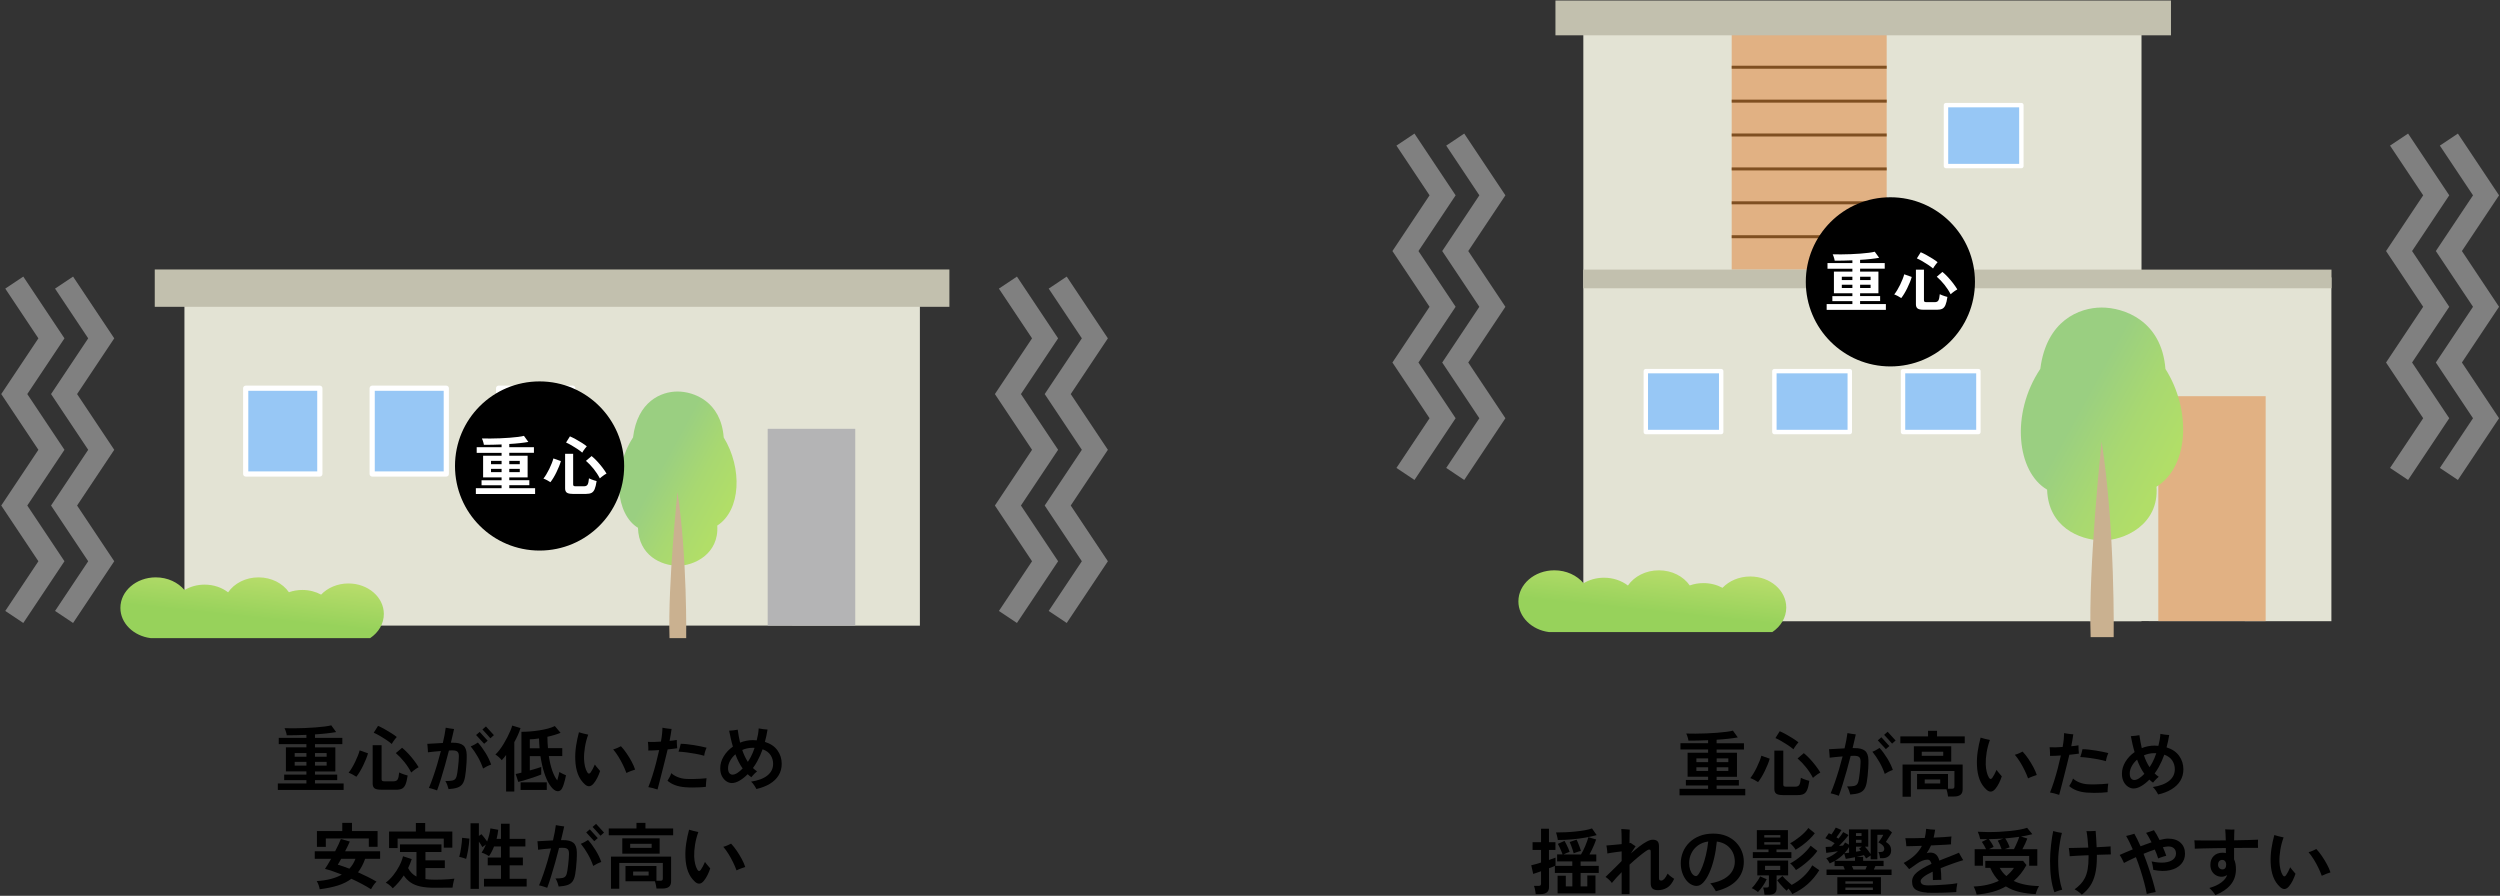<svg width="720" height="258" viewBox="0 0 720 258" fill="none" xmlns="http://www.w3.org/2000/svg">
<rect x="0" y="0" width="720" height="258" fill="#333333" stroke="none"/>
<path d="M264.929 180.188L53.117 180.156V83.625H264.929V180.188Z" fill="#E3E3D4"/>
<path d="M106.594 183.777H43.376C38.457 183.151 34.672 179.494 34.672 175.074C34.672 170.219 39.237 166.281 44.863 166.281C48.27 166.281 51.284 167.728 53.133 169.938C54.78 168.949 56.781 168.371 58.935 168.371C61.531 168.371 63.894 169.207 65.694 170.589C67.47 168.009 70.725 166.281 74.462 166.281C78.2 166.281 81.43 168.001 83.207 170.565C84.404 170.139 85.706 169.906 87.08 169.906C89.065 169.906 90.914 170.396 92.481 171.248C94.354 169.287 97.183 168.033 100.357 168.033C105.983 168.033 110.548 171.971 110.548 176.826C110.548 179.655 109.005 182.17 106.602 183.777H106.594Z" fill="url(#paint0_linear_1338_22637)"/>
<path d="M246.313 123.5H221.094V180.168H246.313V123.5Z" fill="#B4B4B5"/>
<path d="M92.12 111.812H70.766V136.51H92.12V111.812Z" fill="#97C7F5"/>
<path d="M92.117 137.255H70.763C70.353 137.255 70.016 136.917 70.016 136.507V111.81C70.016 111.4 70.353 111.062 70.763 111.062H92.117C92.527 111.062 92.864 111.4 92.864 111.81V136.507C92.864 136.917 92.527 137.255 92.117 137.255ZM71.51 135.76H91.362V112.557H71.51V135.76Z" fill="white"/>
<path d="M128.541 111.812H107.188V136.51H128.541V111.812Z" fill="#97C7F5"/>
<path d="M128.539 137.255H107.185C106.775 137.255 106.438 136.917 106.438 136.507V111.81C106.438 111.4 106.775 111.062 107.185 111.062H128.539C128.949 111.062 129.286 111.4 129.286 111.81V136.507C129.286 136.917 128.949 137.255 128.539 137.255ZM107.932 135.76H127.783V112.557H107.932V135.76Z" fill="white"/>
<path d="M164.956 111.812H143.602V136.51H164.956V111.812Z" fill="#97C7F5"/>
<path d="M164.953 137.255H143.599C143.189 137.255 142.852 136.917 142.852 136.507V111.81C142.852 111.4 143.189 111.062 143.599 111.062H164.953C165.363 111.062 165.7 111.4 165.7 111.81V136.507C165.7 136.917 165.363 137.255 164.953 137.255ZM144.354 135.76H164.206V112.557H144.354V135.76Z" fill="white"/>
<path d="M273.428 77.609H44.57V88.363H273.428V77.609Z" fill="#C2C0AE"/>
<path d="M182.312 125.987C183.589 115.539 190.461 112.774 195.082 112.758C199.735 112.742 207.636 115.539 208.431 125.987C213.824 134.771 213.43 146.955 206.567 151.367C207.137 159.565 199.8 163.036 195.082 162.94C190.429 162.844 183.975 160.015 183.734 152.002C177.441 148.217 176.035 135.695 182.312 125.987Z" fill="url(#paint1_linear_1338_22637)"/>
<path d="M195.119 141.664C195.119 141.664 192.306 168.435 192.821 183.785H197.627C197.627 183.785 197.964 160.559 195.111 141.664H195.119Z" fill="#CAB190"/>
<path d="M21.044 179.418L15.852 175.954L25.4 161.64L14.703 145.591L25.4 129.541L14.703 113.491L25.4 97.442L15.852 83.12L21.044 79.656L32.899 97.442L22.201 113.491L32.899 129.541L22.201 145.591L32.899 161.64L21.044 179.418Z" fill="#808080"/>
<path d="M6.708 179.418L1.517 175.954L11.056 161.64L0.359 145.591L11.056 129.541L0.359 113.491L11.056 97.442L1.517 83.12L6.708 79.656L18.563 97.442L7.858 113.491L18.563 129.541L7.858 145.591L18.563 161.64L6.708 179.418Z" fill="#808080"/>
<path d="M307.216 179.418L302.024 175.954L311.572 161.64L300.875 145.591L311.572 129.541L300.875 113.491L311.572 97.442L302.024 83.12L307.216 79.656L319.07 97.442L308.373 113.491L319.07 129.541L308.373 145.591L319.07 161.64L307.216 179.418Z" fill="#808080"/>
<path d="M292.88 179.418L287.689 175.954L297.228 161.64L286.531 145.591L297.228 129.541L286.531 113.491L297.228 97.442L287.681 83.12L292.88 79.656L304.735 97.442L294.03 113.491L304.735 129.541L294.03 145.591L304.735 161.64L292.88 179.418Z" fill="#808080"/>
<path d="M155.399 158.563C168.852 158.563 179.759 147.657 179.759 134.203C179.759 120.75 168.852 109.844 155.399 109.844C141.945 109.844 131.039 120.75 131.039 134.203C131.039 147.657 141.945 158.563 155.399 158.563Z" fill="black"/>
<path d="M137.047 142.288V140.609H144.457V139.749H138.686V138.31H144.457V137.49H139.136V131.254H144.457V130.418H137.288V128.794H144.457V128.007C143.557 128.047 142.681 128.071 141.813 128.087C140.945 128.103 140.133 128.111 139.361 128.111C139.345 127.975 139.313 127.79 139.249 127.565C139.185 127.332 139.112 127.099 139.032 126.858C138.952 126.616 138.863 126.416 138.783 126.271C139.506 126.295 140.318 126.303 141.218 126.295C142.118 126.295 143.05 126.271 143.999 126.231C144.947 126.191 145.879 126.142 146.78 126.07C147.68 126.006 148.491 125.917 149.207 125.829C149.922 125.74 150.485 125.636 150.894 125.523L152.164 127.275C151.489 127.404 150.677 127.517 149.721 127.621C148.765 127.726 147.744 127.814 146.675 127.87V128.786H153.772V130.41H146.675V131.246H151.955V137.482H146.675V138.302H152.446V139.741H146.675V140.601H154.109V142.28H137.047V142.288ZM141.411 133.681H144.457V132.733H141.411V133.681ZM141.411 135.979H144.457V135.031H141.411V135.979ZM146.675 133.681H149.697V132.733H146.675V133.681ZM146.675 135.979H149.697V135.031H146.675V135.979Z" fill="white"/>
<path d="M158.525 138.876C158.276 138.7 157.954 138.507 157.553 138.298C157.151 138.089 156.805 137.928 156.508 137.832C156.773 137.51 157.046 137.1 157.344 136.61C157.641 136.12 157.922 135.597 158.196 135.043C158.461 134.488 158.702 133.95 158.911 133.419C159.12 132.889 159.281 132.423 159.377 132.029L161.539 132.793C161.41 133.251 161.242 133.757 161.016 134.303C160.791 134.85 160.542 135.413 160.269 135.975C159.996 136.546 159.706 137.076 159.401 137.583C159.096 138.089 158.798 138.523 158.517 138.876H158.525ZM164.914 142.236C164.119 142.236 163.556 142.115 163.235 141.874C162.913 141.633 162.752 141.223 162.752 140.653V130.703H165.067V139.511C165.067 139.712 165.115 139.849 165.22 139.929C165.316 140.01 165.509 140.05 165.798 140.05H168.169C168.676 140.05 169.029 139.889 169.222 139.568C169.415 139.246 169.552 138.643 169.624 137.759C169.801 137.848 170.018 137.944 170.275 138.049C170.54 138.153 170.805 138.25 171.087 138.338C171.368 138.426 171.609 138.491 171.826 138.547C171.673 139.568 171.489 140.339 171.263 140.87C171.038 141.4 170.733 141.762 170.347 141.955C169.962 142.147 169.447 142.244 168.796 142.244H164.914V142.236ZM167.695 130.365C167.269 130.004 166.787 129.642 166.232 129.272C165.678 128.903 165.123 128.557 164.561 128.236C163.998 127.914 163.492 127.649 163.026 127.448L164.143 125.672C164.641 125.881 165.196 126.162 165.815 126.5C166.433 126.837 167.028 127.191 167.599 127.553C168.169 127.914 168.635 128.244 168.997 128.541C168.86 128.694 168.7 128.879 168.523 129.112C168.346 129.345 168.177 129.57 168.025 129.795C167.872 130.02 167.759 130.205 167.687 130.357L167.695 130.365ZM172.75 137.775C172.268 136.827 171.665 135.911 170.958 135.027C170.251 134.143 169.511 133.379 168.756 132.728L170.379 131.346C170.862 131.732 171.384 132.214 171.931 132.801C172.477 133.387 172.991 133.998 173.482 134.633C173.964 135.268 174.366 135.855 174.679 136.385C174.502 136.457 174.285 136.586 174.028 136.771C173.771 136.948 173.522 137.132 173.281 137.325C173.04 137.518 172.871 137.663 172.758 137.775H172.75Z" fill="white"/>
<path d="M80.016 227.496V225.631H88.245V224.675H81.84V223.076H88.245V222.168H82.338V215.24H88.245V214.307H80.281V212.507H88.245V211.639C87.249 211.679 86.268 211.712 85.312 211.736C84.356 211.76 83.439 211.768 82.587 211.768C82.571 211.615 82.531 211.414 82.467 211.157C82.403 210.9 82.314 210.643 82.226 210.369C82.137 210.096 82.041 209.879 81.945 209.718C82.748 209.751 83.648 209.759 84.653 209.751C85.657 209.743 86.686 209.718 87.739 209.678C88.8 209.638 89.829 209.582 90.825 209.501C91.83 209.429 92.73 209.333 93.518 209.236C94.313 209.132 94.94 209.019 95.398 208.891L96.805 210.836C96.057 210.972 95.149 211.101 94.088 211.221C93.027 211.342 91.894 211.43 90.713 211.503V212.515H98.589V214.316H90.713V215.248H96.58V222.176H90.713V223.084H97.118V224.683H90.713V225.639H98.966V227.504H80.016V227.496ZM84.87 217.94H88.253V216.879H84.87V217.94ZM84.87 220.488H88.253V219.427H84.87V220.488ZM90.713 217.94H94.072V216.879H90.713V217.94ZM90.713 220.488H94.072V219.427H90.713V220.488Z" fill="black"/>
<path d="M102.633 223.706C102.359 223.513 101.998 223.296 101.556 223.063C101.114 222.83 100.728 222.653 100.398 222.549C100.688 222.187 101.001 221.737 101.331 221.19C101.66 220.644 101.974 220.065 102.271 219.446C102.568 218.828 102.834 218.233 103.067 217.646C103.3 217.059 103.477 216.545 103.581 216.103L105.984 216.955C105.847 217.461 105.655 218.024 105.405 218.635C105.156 219.245 104.883 219.864 104.578 220.491C104.272 221.118 103.951 221.713 103.613 222.275C103.276 222.838 102.946 223.312 102.625 223.714L102.633 223.706ZM109.729 227.435C108.845 227.435 108.226 227.298 107.865 227.033C107.503 226.76 107.326 226.31 107.326 225.675V214.624H109.898V224.413C109.898 224.638 109.954 224.791 110.067 224.879C110.179 224.968 110.388 225.016 110.71 225.016H113.346C113.916 225.016 114.302 224.839 114.519 224.477C114.736 224.116 114.881 223.449 114.961 222.468C115.154 222.565 115.395 222.669 115.685 222.79C115.974 222.902 116.271 223.015 116.585 223.111C116.898 223.208 117.171 223.28 117.404 223.344C117.236 224.477 117.035 225.337 116.786 225.924C116.536 226.511 116.199 226.913 115.773 227.13C115.347 227.347 114.768 227.451 114.053 227.451H109.737L109.729 227.435ZM112.815 214.255C112.349 213.853 111.803 213.451 111.192 213.041C110.573 212.631 109.962 212.253 109.335 211.892C108.709 211.53 108.146 211.241 107.632 211.024L108.877 209.055C109.432 209.288 110.051 209.601 110.734 209.979C111.417 210.357 112.076 210.75 112.711 211.152C113.346 211.554 113.868 211.924 114.27 212.253C114.117 212.422 113.941 212.631 113.74 212.888C113.539 213.145 113.354 213.395 113.193 213.644C113.024 213.893 112.904 214.102 112.823 214.271L112.815 214.255ZM118.433 222.484C117.895 221.431 117.228 220.419 116.44 219.438C115.652 218.458 114.833 217.606 113.997 216.891L115.797 215.356C116.336 215.782 116.906 216.32 117.517 216.971C118.128 217.622 118.698 218.297 119.237 219.004C119.775 219.712 120.217 220.363 120.563 220.957C120.37 221.038 120.129 221.182 119.84 221.383C119.55 221.584 119.269 221.785 119.012 221.994C118.747 222.203 118.554 222.364 118.433 222.492V222.484Z" fill="black"/>
<path d="M125.875 227.639C125.739 227.583 125.514 227.503 125.208 227.398C124.903 227.294 124.589 227.197 124.276 227.109C123.963 227.021 123.705 226.956 123.529 226.932C123.947 225.952 124.356 224.875 124.766 223.693C125.176 222.52 125.562 221.298 125.94 220.037C126.309 218.775 126.655 217.529 126.976 216.291C126.301 216.348 125.634 216.404 124.975 216.468C124.316 216.533 123.746 216.597 123.247 216.669C123.247 216.492 123.239 216.243 123.215 215.946C123.191 215.64 123.167 215.327 123.143 215.014C123.111 214.7 123.087 214.435 123.062 214.226C123.641 214.202 124.332 214.162 125.136 214.113C125.94 214.065 126.743 214.017 127.539 213.977C127.732 213.157 127.901 212.385 128.037 211.646C128.174 210.907 128.286 210.216 128.367 209.581C128.672 209.637 129.066 209.701 129.548 209.79C130.03 209.87 130.44 209.926 130.77 209.958C130.649 210.529 130.505 211.14 130.352 211.799C130.199 212.458 130.03 213.157 129.854 213.896H130.328C131.75 213.88 132.779 214.138 133.414 214.668C134.049 215.19 134.378 216.082 134.411 217.344C134.427 218.076 134.411 218.847 134.362 219.667C134.314 220.479 134.25 221.242 134.177 221.957C134.097 222.673 134.025 223.251 133.936 223.709C133.784 224.61 133.535 225.301 133.181 225.791C132.827 226.281 132.329 226.635 131.686 226.844C131.043 227.061 130.207 227.197 129.187 227.27C129.106 226.948 128.986 226.563 128.825 226.104C128.664 225.646 128.479 225.261 128.254 224.947C129.122 224.947 129.789 224.899 130.255 224.802C130.722 224.706 131.051 224.489 131.252 224.16C131.453 223.83 131.598 223.324 131.694 222.649C131.774 222.134 131.847 221.596 131.911 221.017C131.975 220.446 132.032 219.884 132.08 219.337C132.128 218.791 132.152 218.309 132.152 217.899C132.168 217.224 132.04 216.758 131.766 216.5C131.493 216.243 131.019 216.115 130.328 216.115C130.191 216.115 130.03 216.115 129.862 216.123C129.685 216.123 129.5 216.139 129.291 216.155C128.945 217.537 128.576 218.936 128.174 220.342C127.772 221.748 127.378 223.083 126.993 224.344C126.607 225.598 126.229 226.699 125.875 227.639ZM139.128 221.339C138.726 220.165 138.212 219.024 137.585 217.931C136.958 216.83 136.283 215.841 135.56 214.957C135.889 214.829 136.251 214.668 136.629 214.459C137.006 214.25 137.344 214.049 137.633 213.856C138.445 214.764 139.192 215.785 139.876 216.902C140.551 218.019 141.081 219.12 141.451 220.197C141.081 220.318 140.679 220.495 140.245 220.704C139.819 220.921 139.442 221.13 139.128 221.339ZM139.434 214.21C139.393 214.17 139.265 214.025 139.04 213.784C138.815 213.543 138.566 213.262 138.268 212.948C137.979 212.635 137.722 212.353 137.505 212.112C137.28 211.871 137.151 211.726 137.111 211.686L138.148 210.794C138.188 210.834 138.316 210.979 138.541 211.228C138.767 211.477 139.016 211.759 139.297 212.064C139.578 212.377 139.835 212.651 140.052 212.892C140.277 213.133 140.406 213.278 140.446 213.318L139.434 214.21ZM141.242 212.627C141.242 212.627 141.121 212.498 140.969 212.329C140.816 212.16 140.631 211.951 140.422 211.71C140.213 211.469 139.996 211.228 139.779 210.995C139.562 210.762 139.377 210.561 139.217 210.392C139.056 210.224 138.967 210.127 138.935 210.103L139.948 209.211C139.988 209.251 140.117 209.396 140.342 209.637C140.567 209.878 140.816 210.151 141.097 210.465C141.379 210.778 141.636 211.051 141.853 211.292C142.078 211.534 142.206 211.678 142.246 211.718L141.234 212.627H141.242Z" fill="black"/>
<path d="M145.758 227.968V217.44C145.3 218.051 144.882 218.549 144.496 218.935C144.303 218.669 144.022 218.38 143.66 218.051C143.291 217.729 142.961 217.472 142.672 217.295C143.058 216.95 143.459 216.508 143.861 215.977C144.271 215.447 144.665 214.86 145.051 214.225C145.437 213.59 145.798 212.947 146.128 212.296C146.457 211.645 146.747 211.034 146.988 210.456C147.229 209.877 147.406 209.379 147.518 208.961L149.905 209.684C149.728 210.303 149.479 210.97 149.166 211.661C148.852 212.361 148.507 213.052 148.121 213.743V227.968H145.758ZM160.023 227.743C159.389 227.414 158.786 226.795 158.223 225.895C157.653 224.994 157.154 223.853 156.712 222.471C156.27 221.089 155.917 219.521 155.651 217.761H152.581V221.884C153.272 221.691 153.923 221.506 154.526 221.322C155.137 221.145 155.587 221 155.876 220.888V223.066C155.515 223.218 155.049 223.395 154.47 223.596C153.891 223.797 153.272 224.006 152.622 224.215C151.971 224.432 151.352 224.625 150.757 224.794C150.162 224.962 149.664 225.099 149.262 225.195L148.515 222.913C148.683 222.881 148.908 222.833 149.198 222.768C149.487 222.704 149.809 222.616 150.17 222.519V210.761C150.958 210.761 151.794 210.729 152.678 210.657C153.562 210.584 154.446 210.488 155.322 210.343C156.198 210.207 157.026 210.03 157.797 209.829C158.569 209.62 159.236 209.379 159.79 209.106L161.446 211.059C160.891 211.284 160.289 211.485 159.646 211.677C158.995 211.87 158.336 212.047 157.653 212.192C157.669 212.77 157.685 213.333 157.701 213.879C157.725 214.426 157.757 214.956 157.813 215.463H161.936V217.745H158.062C158.312 219.393 158.649 220.799 159.067 221.989C159.493 223.17 159.959 224.094 160.49 224.753C160.626 224.295 160.747 223.845 160.851 223.395C160.956 222.945 161.036 222.591 161.092 222.326C161.229 222.407 161.414 222.519 161.655 222.648C161.888 222.776 162.137 222.905 162.394 223.017C162.652 223.138 162.852 223.218 163.005 223.275C162.933 223.66 162.844 224.094 162.724 224.569C162.603 225.043 162.475 225.501 162.33 225.943C162.185 226.385 162.033 226.763 161.864 227.06C161.671 227.446 161.398 227.695 161.044 227.807C160.691 227.92 160.353 227.88 160.015 227.703L160.023 227.743ZM149.929 227.494V225.316H157.476V227.494H149.929ZM152.581 215.495H155.402C155.362 215.037 155.33 214.579 155.298 214.105C155.266 213.638 155.25 213.156 155.233 212.674C154.711 212.754 154.221 212.819 153.763 212.859C153.305 212.899 152.911 212.923 152.581 212.923V215.495Z" fill="black"/>
<path d="M168.422 225.879C167.538 225.076 166.871 224.087 166.429 222.914C165.987 221.74 165.738 220.382 165.682 218.831C165.625 217.521 165.706 216.187 165.907 214.829C166.116 213.478 166.389 212.16 166.734 210.891C167.104 211.003 167.546 211.124 168.036 211.26C168.527 211.397 168.993 211.501 169.403 211.574C168.977 212.731 168.663 213.929 168.462 215.158C168.261 216.388 168.173 217.545 168.205 218.622C168.237 219.386 168.326 220.093 168.486 220.76C168.647 221.419 168.856 221.965 169.121 222.399C169.29 222.665 169.443 222.793 169.596 222.801C169.748 222.801 169.917 222.705 170.094 222.48C170.263 222.247 170.464 221.909 170.705 221.467C170.946 221.025 171.147 220.599 171.315 220.181C171.548 220.527 171.822 220.872 172.135 221.226C172.449 221.58 172.674 221.853 172.826 222.046C172.617 222.697 172.36 223.332 172.047 223.959C171.733 224.585 171.388 225.14 171.002 225.606C170.19 226.619 169.322 226.707 168.414 225.879H168.422ZM180.405 222.624C180.132 221.861 179.794 221.081 179.401 220.27C179.007 219.458 178.573 218.67 178.099 217.907C177.624 217.135 177.118 216.444 176.596 215.825C176.981 215.729 177.391 215.584 177.817 215.399C178.243 215.214 178.589 215.046 178.83 214.909C179.368 215.48 179.907 216.155 180.445 216.942C180.984 217.73 181.474 218.534 181.916 219.353C182.358 220.173 182.688 220.937 182.913 221.644C182.607 221.74 182.221 221.869 181.755 222.038C181.281 222.207 180.839 222.399 180.405 222.616V222.624Z" fill="black"/>
<path d="M189.342 227.372C188.957 227.235 188.507 227.098 188.008 226.97C187.502 226.841 187.068 226.745 186.714 226.689C187.116 225.724 187.502 224.647 187.872 223.474C188.241 222.3 188.595 221.079 188.932 219.801C189.262 218.531 189.567 217.269 189.841 216.024C188.724 216.104 187.679 216.152 186.714 216.152C186.73 215.959 186.73 215.702 186.722 215.381C186.722 215.067 186.698 214.746 186.674 214.416C186.65 214.095 186.618 213.838 186.594 213.661C187.108 213.693 187.687 213.693 188.346 213.685C189.005 213.669 189.672 213.637 190.347 213.58C190.5 212.777 190.612 212.029 190.676 211.338C190.749 210.647 190.781 210.06 190.781 209.578C190.99 209.618 191.247 209.667 191.569 209.723C191.89 209.779 192.212 209.819 192.557 209.859C192.903 209.9 193.184 209.916 193.417 209.932C193.361 210.446 193.28 211.001 193.168 211.587C193.055 212.182 192.943 212.777 192.838 213.372C193.24 213.331 193.618 213.291 193.972 213.251C194.325 213.211 194.639 213.163 194.912 213.106C194.896 213.436 194.912 213.854 194.944 214.344C194.976 214.834 195.008 215.22 195.04 215.493C194.679 215.55 194.261 215.606 193.787 215.662C193.313 215.718 192.806 215.775 192.284 215.831C192.059 216.771 191.818 217.792 191.536 218.885C191.263 219.986 190.982 221.079 190.709 222.172C190.435 223.265 190.178 224.261 189.945 225.17C189.712 226.078 189.519 226.809 189.366 227.38L189.342 227.372ZM197.379 226.729C196.206 226.632 195.193 226.423 194.349 226.094C193.505 225.764 192.798 225.354 192.236 224.84C192.429 224.567 192.637 224.213 192.854 223.795C193.079 223.369 193.232 223 193.329 222.662C193.771 223.088 194.365 223.458 195.121 223.771C195.876 224.085 196.672 224.27 197.516 224.318C198.127 224.358 198.802 224.374 199.541 224.358C200.281 224.342 200.996 224.318 201.695 224.278C202.394 224.237 202.989 224.189 203.487 224.133C203.455 224.358 203.431 224.631 203.391 224.953C203.359 225.274 203.335 225.588 203.318 225.885C203.302 226.182 203.294 226.423 203.294 226.6C202.772 226.673 202.161 226.721 201.478 226.753C200.795 226.785 200.096 226.801 199.38 226.801C198.665 226.801 197.998 226.777 197.363 226.721L197.379 226.729ZM202.812 217.663C202.097 217.454 201.285 217.269 200.393 217.101C199.501 216.932 198.617 216.795 197.741 216.683C196.865 216.57 196.085 216.506 195.41 216.474C195.523 216.184 195.643 215.807 195.772 215.357C195.9 214.899 195.997 214.521 196.053 214.215C196.567 214.215 197.146 214.248 197.805 214.32C198.464 214.392 199.139 214.481 199.838 214.593C200.538 214.706 201.205 214.826 201.84 214.955C202.475 215.083 203.029 215.212 203.495 215.341C203.343 215.654 203.198 216.04 203.061 216.482C202.925 216.924 202.836 217.318 202.812 217.663Z" fill="black"/>
<path d="M217.845 227.245C217.677 226.9 217.452 226.514 217.162 226.096C216.873 225.67 216.592 225.349 216.31 225.108C218.352 224.802 219.927 224.215 221.02 223.331C222.113 222.447 222.66 221.338 222.66 219.98C222.66 219.08 222.418 218.26 221.944 217.505C221.47 216.749 220.699 216.179 219.63 215.793C219.413 216.412 219.164 217.022 218.906 217.609C218.641 218.196 218.36 218.766 218.054 219.321C217.878 219.642 217.685 219.956 217.484 220.277C217.283 220.599 217.074 220.896 216.849 221.186C217.026 221.362 217.219 221.539 217.411 221.692C217.604 221.853 217.813 222.005 218.03 222.158C217.853 222.295 217.653 222.471 217.428 222.688C217.203 222.905 217.002 223.114 216.817 223.323C216.632 223.532 216.487 223.701 216.391 223.838C216.021 223.589 215.667 223.299 215.33 222.97C214.583 223.733 213.811 224.344 213.015 224.81C212.22 225.284 211.464 225.517 210.749 225.517C210.235 225.517 209.728 225.349 209.214 225.019C208.7 224.69 208.282 224.199 207.936 223.564C207.59 222.93 207.43 222.158 207.43 221.242C207.43 220.052 207.767 218.911 208.434 217.81C209.101 216.709 209.985 215.785 211.078 215.021C210.853 214.29 210.661 213.543 210.484 212.771C210.315 212.007 210.146 211.228 209.993 210.44C210.379 210.424 210.813 210.392 211.279 210.328C211.745 210.263 212.139 210.207 212.461 210.151C212.541 210.77 212.646 211.397 212.758 212.024C212.879 212.65 213.007 213.269 213.144 213.88C213.715 213.647 214.301 213.462 214.928 213.342C215.547 213.213 216.182 213.157 216.833 213.157C217.219 213.157 217.588 213.181 217.934 213.221C218.087 212.61 218.215 212.016 218.32 211.421C218.424 210.826 218.48 210.28 218.496 209.781C218.858 209.862 219.292 209.934 219.814 209.998C220.329 210.063 220.747 210.095 221.052 210.111C220.956 210.705 220.843 211.292 220.723 211.887C220.594 212.474 220.457 213.06 220.289 213.663C221.896 214.161 223.102 214.973 223.913 216.106C224.725 217.239 225.135 218.533 225.135 219.98C225.135 221.226 224.838 222.327 224.243 223.299C223.648 224.272 222.804 225.083 221.711 225.742C220.618 226.401 219.324 226.9 217.837 227.237L217.845 227.245ZM210.958 223.098C211.4 223.098 211.874 222.93 212.38 222.6C212.887 222.271 213.385 221.837 213.883 221.314C213.457 220.719 213.072 220.085 212.726 219.401C212.38 218.718 212.067 217.995 211.794 217.231C211.143 217.802 210.628 218.437 210.251 219.144C209.873 219.851 209.68 220.543 209.68 221.218C209.68 221.893 209.801 222.343 210.05 222.648C210.299 222.954 210.604 223.106 210.958 223.106V223.098ZM215.378 219.409C215.531 219.192 215.676 218.959 215.812 218.726C215.949 218.493 216.085 218.268 216.206 218.043C216.608 217.296 216.977 216.412 217.323 215.391C217.227 215.375 217.122 215.367 217.026 215.367H216.704C216.182 215.367 215.667 215.423 215.169 215.536C214.671 215.648 214.205 215.801 213.763 215.994C213.972 216.605 214.205 217.191 214.47 217.77C214.735 218.341 215.041 218.895 215.378 219.417V219.409Z" fill="black"/>
<path d="M92.079 256.112C92.023 255.751 91.918 255.349 91.757 254.899C91.597 254.449 91.412 254.063 91.211 253.749C94.169 253.573 96.58 252.946 98.444 251.885C97.56 251.523 96.7 251.202 95.872 250.921C95.045 250.639 94.281 250.414 93.59 250.245C93.823 249.9 94.096 249.474 94.402 248.984C94.707 248.485 95.02 247.939 95.358 247.344H90.648V245.166H96.515C96.877 244.491 97.198 243.84 97.488 243.221C97.777 242.594 98.002 242.064 98.171 241.622L100.743 242.369C100.566 242.771 100.357 243.213 100.132 243.695C99.907 244.178 99.658 244.668 99.392 245.166H109.471V247.344H105.155C104.617 248.863 103.933 250.157 103.106 251.218C104.062 251.644 104.994 252.086 105.918 252.544C106.835 253.002 107.679 253.452 108.434 253.91C108.169 254.143 107.888 254.481 107.582 254.915C107.277 255.349 107.036 255.751 106.859 256.104C106.055 255.59 105.171 255.076 104.199 254.561C103.226 254.047 102.222 253.549 101.201 253.082C100.092 253.91 98.79 254.561 97.295 255.027C95.792 255.494 94.056 255.855 92.079 256.104V256.112ZM91.275 243.904V239.339H98.573V236.977H101.37V239.339H108.747V243.88H106.216V241.477H93.839V243.904H91.267H91.275ZM100.622 250.181C101.386 249.369 101.964 248.421 102.366 247.344H98.259C98.067 247.69 97.89 248.011 97.721 248.3C97.552 248.59 97.407 248.831 97.287 249.024C97.769 249.16 98.291 249.329 98.862 249.53C99.433 249.731 100.019 249.948 100.622 250.181Z" fill="black"/>
<path d="M113.143 255.846C113.007 255.669 112.814 255.468 112.573 255.243C112.331 255.018 112.074 254.817 111.817 254.632C111.552 254.447 111.311 254.302 111.094 254.206C111.857 253.635 112.573 252.936 113.24 252.1C113.907 251.265 114.493 250.364 114.992 249.408C115.49 248.452 115.852 247.511 116.069 246.603L118.576 247.415C118.311 248.275 117.965 249.135 117.539 250.003C118.094 251.096 118.89 251.908 119.942 252.446V245.374H115.193V243.179H127.135V245.374H122.53V247.777H128.108V249.995H122.53V253.185C122.932 253.242 123.35 253.282 123.792 253.306C124.234 253.338 124.7 253.346 125.198 253.346C125.809 253.346 126.452 253.346 127.135 253.322C127.818 253.306 128.486 253.282 129.145 253.226C129.804 253.169 130.382 253.121 130.872 253.049C130.816 253.201 130.744 253.443 130.664 253.772C130.583 254.102 130.511 254.447 130.447 254.801C130.382 255.154 130.35 255.436 130.334 255.637C129.812 255.637 129.241 255.637 128.622 255.645C128.003 255.645 127.401 255.661 126.806 255.669C126.211 255.669 125.673 255.677 125.19 255.677C123.583 255.677 122.225 255.556 121.108 255.315C119.991 255.074 119.042 254.688 118.279 254.166C117.507 253.643 116.84 252.96 116.278 252.133C115.353 253.531 114.3 254.761 113.127 255.821L113.143 255.846ZM112.05 244.24V239.474H119.766V237.031H122.458V239.474H130.27V244.136H127.802V241.524H114.509V244.24H112.042H112.05Z" fill="black"/>
<path d="M134.243 247.364C134.09 247.292 133.889 247.22 133.632 247.139C133.375 247.059 133.118 246.979 132.869 246.914C132.611 246.842 132.411 246.794 132.258 246.77C132.354 246.464 132.451 246.079 132.547 245.596C132.644 245.122 132.732 244.616 132.804 244.069C132.877 243.531 132.949 243.016 133.005 242.526C133.062 242.036 133.086 241.626 133.086 241.289L135.183 241.522C135.167 241.988 135.127 242.518 135.055 243.105C134.982 243.692 134.902 244.27 134.805 244.833C134.709 245.403 134.605 245.91 134.5 246.368C134.396 246.826 134.307 247.155 134.243 247.364ZM135.513 255.996V237.109H137.916V240.742L138.663 240.244C138.896 240.509 139.178 240.847 139.491 241.256C139.804 241.666 140.078 242.036 140.303 242.357C140.536 241.706 140.737 241.055 140.905 240.396C141.074 239.737 141.179 239.135 141.235 238.58L143.493 238.974C143.453 239.4 143.389 239.842 143.308 240.276C143.228 240.718 143.132 241.16 143.019 241.602H144.281V237.23H146.772V241.602H151.313V243.78H146.772V246.971H150.59V249.213H146.772V253.087H151.683V255.329H139.387V253.087H144.281V249.213H140.463V246.971H144.281V243.78H142.288C141.87 244.841 141.388 245.781 140.833 246.577C140.664 246.456 140.455 246.32 140.19 246.183C139.925 246.046 139.66 245.918 139.395 245.797C139.129 245.677 138.896 245.604 138.703 245.556C139.161 244.905 139.571 244.126 139.949 243.217L138.912 243.965C138.8 243.74 138.655 243.491 138.478 243.209C138.302 242.928 138.109 242.647 137.916 242.374V255.996H135.513Z" fill="black"/>
<path d="M157.594 255.694C157.458 255.638 157.232 255.557 156.927 255.453C156.622 255.348 156.308 255.252 155.995 255.164C155.681 255.075 155.424 255.011 155.247 254.987C155.665 254.006 156.075 252.929 156.485 251.748C156.895 250.574 157.281 249.353 157.658 248.091C158.028 246.829 158.374 245.584 158.695 244.346C158.02 244.402 157.353 244.458 156.694 244.523C156.035 244.587 155.464 244.651 154.966 244.724C154.966 244.547 154.958 244.298 154.934 244C154.91 243.695 154.886 243.381 154.862 243.068C154.829 242.755 154.805 242.489 154.781 242.28C155.36 242.256 156.051 242.216 156.855 242.168C157.658 242.12 158.462 242.071 159.258 242.031C159.451 241.212 159.619 240.44 159.756 239.701C159.893 238.961 160.005 238.27 160.086 237.635C160.391 237.691 160.785 237.756 161.267 237.844C161.749 237.924 162.159 237.981 162.489 238.013C162.368 238.583 162.223 239.194 162.071 239.853C161.918 240.512 161.749 241.212 161.572 241.951H162.047C163.469 241.935 164.498 242.192 165.133 242.722C165.768 243.245 166.097 244.137 166.129 245.399C166.145 246.13 166.129 246.902 166.081 247.721C166.033 248.533 165.969 249.297 165.896 250.012C165.816 250.727 165.744 251.306 165.655 251.764C165.502 252.664 165.253 253.355 164.9 253.845C164.546 254.336 164.048 254.689 163.405 254.898C162.762 255.115 161.926 255.252 160.905 255.324C160.825 255.003 160.704 254.617 160.544 254.159C160.383 253.701 160.198 253.315 159.973 253.002C160.841 253.002 161.508 252.953 161.974 252.857C162.44 252.76 162.77 252.543 162.971 252.214C163.172 251.884 163.316 251.378 163.413 250.703C163.493 250.189 163.566 249.65 163.63 249.072C163.694 248.501 163.75 247.938 163.799 247.392C163.847 246.845 163.871 246.363 163.871 245.953C163.887 245.278 163.758 244.812 163.485 244.555C163.212 244.298 162.738 244.169 162.047 244.169C161.91 244.169 161.749 244.169 161.58 244.177C161.404 244.177 161.219 244.193 161.01 244.209C160.664 245.592 160.295 246.99 159.893 248.396C159.491 249.803 159.097 251.137 158.711 252.399C158.326 253.653 157.948 254.754 157.594 255.694ZM170.847 249.393C170.445 248.22 169.931 247.078 169.304 245.985C168.677 244.884 168.002 243.896 167.279 243.012C167.608 242.883 167.97 242.722 168.347 242.513C168.725 242.305 169.063 242.104 169.352 241.911C170.164 242.819 170.911 243.84 171.594 244.957C172.269 246.074 172.8 247.175 173.17 248.252C172.8 248.372 172.398 248.549 171.964 248.758C171.538 248.975 171.16 249.184 170.847 249.393ZM171.152 242.264C171.112 242.224 170.984 242.079 170.759 241.838C170.534 241.597 170.284 241.316 169.987 241.003C169.698 240.689 169.44 240.408 169.223 240.167C168.998 239.926 168.87 239.781 168.83 239.741L169.866 238.849C169.907 238.889 170.035 239.034 170.26 239.283C170.485 239.532 170.734 239.813 171.016 240.118C171.297 240.432 171.554 240.705 171.771 240.946C171.996 241.187 172.125 241.332 172.165 241.372L171.152 242.264ZM172.961 240.689C172.961 240.689 172.84 240.561 172.687 240.392C172.535 240.223 172.35 240.014 172.141 239.773C171.932 239.532 171.715 239.291 171.498 239.058C171.281 238.825 171.096 238.624 170.935 238.455C170.775 238.286 170.686 238.19 170.654 238.166L171.667 237.273C171.707 237.314 171.835 237.458 172.061 237.699C172.286 237.94 172.535 238.214 172.816 238.527C173.097 238.841 173.354 239.114 173.571 239.355C173.796 239.596 173.925 239.741 173.965 239.781L172.953 240.689H172.961Z" fill="black"/>
<path d="M175.321 240.561V238.592H183.301V236.977H185.889V238.592H193.87V240.561H175.312H175.321ZM175.963 255.968V246.701H193.275V253.83C193.275 254.545 193.066 255.076 192.656 255.405C192.238 255.735 191.603 255.903 190.751 255.903H189.072C189.047 255.614 188.983 255.26 188.895 254.843C188.806 254.425 188.702 254.079 188.597 253.806H180.143V249.41H189.056V253.661H190.132C190.406 253.661 190.607 253.621 190.719 253.524C190.84 253.436 190.896 253.259 190.896 252.994V248.534H178.35V255.952H175.963V255.968ZM179.218 245.849V241.437H189.98V245.849H179.218ZM181.493 244.194H187.673V243.012H181.493V244.194ZM182.345 252.15H186.805V250.993H182.345V252.15Z" fill="black"/>
<path d="M200.141 253.934C199.257 253.13 198.59 252.142 198.148 250.968C197.706 249.795 197.457 248.437 197.4 246.886C197.344 245.576 197.424 244.242 197.625 242.883C197.834 241.533 198.108 240.215 198.453 238.945C198.823 239.058 199.265 239.178 199.755 239.315C200.245 239.452 200.712 239.556 201.121 239.628C200.695 240.786 200.382 241.983 200.181 243.213C199.98 244.443 199.892 245.6 199.924 246.677C199.956 247.44 200.044 248.148 200.205 248.815C200.366 249.474 200.575 250.02 200.84 250.454C201.009 250.719 201.162 250.848 201.314 250.856C201.467 250.856 201.636 250.759 201.813 250.534C201.981 250.301 202.182 249.964 202.423 249.522C202.664 249.08 202.865 248.654 203.034 248.236C203.267 248.582 203.54 248.927 203.854 249.281C204.167 249.634 204.392 249.908 204.545 250.1C204.336 250.751 204.079 251.386 203.766 252.013C203.452 252.64 203.106 253.195 202.721 253.661C201.909 254.673 201.041 254.762 200.133 253.934H200.141ZM212.124 250.679C211.851 249.916 211.513 249.136 211.119 248.324C210.725 247.513 210.291 246.725 209.817 245.961C209.343 245.19 208.837 244.499 208.314 243.88C208.7 243.783 209.11 243.639 209.536 243.454C209.962 243.269 210.308 243.1 210.549 242.964C211.087 243.534 211.626 244.209 212.164 244.997C212.703 245.785 213.193 246.588 213.635 247.408C214.077 248.228 214.406 248.991 214.631 249.699C214.326 249.795 213.94 249.924 213.474 250.092C213 250.261 212.558 250.454 212.124 250.671V250.679Z" fill="black"/>
<path d="M671.442 178.913L601.586 178.865V79.891H671.442V178.913Z" fill="#E3E3D4"/>
<path d="M616.753 6.828H456V178.921H616.753V6.828Z" fill="#E3E3D4"/>
<path d="M498.727 8.716V77.648H543.363V8.716H498.727Z" fill="#E1B183"/>
<path d="M498.727 67.741V68.609H543.363V67.741H498.727Z" fill="#7F4F21"/>
<path d="M498.727 57.976V58.844H543.363V57.976H498.727Z" fill="#7F4F21"/>
<path d="M498.727 48.218V49.086H543.363V48.218H498.727Z" fill="#7F4F21"/>
<path d="M498.727 38.445V39.312H543.363V38.445H498.727Z" fill="#7F4F21"/>
<path d="M498.734 28.695V29.562L543.371 29.562V28.695L498.734 28.695Z" fill="#7F4F21"/>
<path d="M498.727 18.929V19.797L543.363 19.797V18.929L498.727 18.929Z" fill="#7F4F21"/>
<path d="M652.512 114.102H621.594V178.879H652.512V114.102Z" fill="#E1B183"/>
<path d="M625.238 0.148H447.969V10.17H625.238V0.148Z" fill="#C2C0AE"/>
<path d="M495.708 106.883H473.992V124.427H495.708V106.883Z" fill="#97C7F5"/>
<path d="M495.702 125.064H473.994C473.641 125.064 473.359 124.783 473.359 124.429V106.885C473.359 106.531 473.641 106.25 473.994 106.25H495.702C496.055 106.25 496.337 106.531 496.337 106.885V124.429C496.337 124.783 496.055 125.064 495.702 125.064ZM474.629 123.786H495.067V107.52H474.629V123.786Z" fill="white"/>
<path d="M532.739 106.883H511.023V124.427H532.739V106.883Z" fill="#97C7F5"/>
<path d="M532.741 125.064H511.026C510.672 125.064 510.391 124.783 510.391 124.429V106.885C510.391 106.531 510.672 106.25 511.026 106.25H532.741C533.095 106.25 533.376 106.531 533.376 106.885V124.429C533.376 124.783 533.095 125.064 532.741 125.064ZM511.66 123.786H532.098V107.52H511.66V123.786Z" fill="white"/>
<path d="M569.778 106.883H548.07V124.427H569.778V106.883Z" fill="#97C7F5"/>
<path d="M569.78 125.064H548.072C547.719 125.064 547.438 124.783 547.438 124.429V106.885C547.438 106.531 547.719 106.25 548.072 106.25H569.78C570.134 106.25 570.415 106.531 570.415 106.885V124.429C570.415 124.783 570.134 125.064 569.78 125.064ZM548.707 123.786H569.145V107.52H548.707V123.786Z" fill="white"/>
<path d="M582.161 30.273H560.445V47.818H582.161V30.273Z" fill="#97C7F5"/>
<path d="M582.155 48.455H560.44C560.086 48.455 559.805 48.174 559.805 47.82V30.276C559.805 29.922 560.086 29.641 560.44 29.641H582.155C582.509 29.641 582.79 29.922 582.79 30.276V47.82C582.79 48.174 582.509 48.455 582.155 48.455ZM561.083 47.185H581.52V30.919H561.083V47.185Z" fill="white"/>
<path d="M671.469 77.648H455.984V83.025H671.469V77.648Z" fill="#C2C0AE"/>
<path d="M510.432 182.044H446.145C441.139 181.409 437.297 177.688 437.297 173.195C437.297 168.26 441.934 164.25 447.656 164.25C451.12 164.25 454.182 165.721 456.063 167.971C457.735 166.966 459.768 166.38 461.962 166.38C464.598 166.38 467.009 167.232 468.842 168.63C470.65 166.01 473.961 164.25 477.754 164.25C481.548 164.25 484.835 165.994 486.643 168.606C487.857 168.172 489.183 167.931 490.581 167.931C492.599 167.931 494.487 168.429 496.078 169.289C497.983 167.296 500.86 166.026 504.083 166.026C509.805 166.026 514.443 170.029 514.443 174.971C514.443 177.848 512.867 180.404 510.432 182.036V182.044Z" fill="url(#paint2_linear_1338_22637)"/>
<path d="M587.607 106.251C589.375 92.283 598.858 88.586 605.231 88.57C611.653 88.554 622.551 92.283 623.644 106.251C631.086 117.985 630.539 134.268 621.072 140.175C621.86 151.137 611.741 155.767 605.223 155.638C598.802 155.509 589.905 151.724 589.568 141.019C580.888 135.956 578.943 119.231 587.598 106.251H587.607Z" fill="url(#paint3_linear_1338_22637)"/>
<path d="M605.268 127.211C605.268 127.211 601.395 162.983 602.102 183.501H608.74C608.74 183.501 609.215 152.463 605.268 127.211Z" fill="#CAB190"/>
<path d="M421.7 138.23L416.509 134.766L426.056 120.453L415.359 104.403L426.056 88.354L415.359 72.304L426.056 56.254L416.509 41.933L421.7 38.469L433.555 56.254L422.858 72.304L433.555 88.354L422.858 104.403L433.555 120.453L421.7 138.23Z" fill="#808080"/>
<path d="M407.365 138.23L402.173 134.766L411.713 120.453L401.016 104.403L411.713 88.354L401.016 72.304L411.713 56.254L402.173 41.933L407.365 38.469L419.219 56.254L408.514 72.304L419.219 88.354L408.514 104.403L419.219 120.453L407.365 138.23Z" fill="#808080"/>
<path d="M707.873 138.23L702.681 134.766L712.229 120.453L701.523 104.403L712.229 88.354L701.523 72.304L712.229 56.254L702.681 41.933L707.873 38.469L719.727 56.254L709.03 72.304L719.727 88.354L709.03 104.403L719.727 120.453L707.873 138.23Z" fill="#808080"/>
<path d="M693.529 138.23L688.337 134.766L697.877 120.453L687.18 104.403L697.877 88.354L687.18 72.304L697.877 56.254L688.329 41.933L693.529 38.469L705.383 56.254L694.678 72.304L705.383 88.354L694.678 104.403L705.383 120.453L693.529 138.23Z" fill="#808080"/>
<path d="M544.43 105.532C557.884 105.532 568.79 94.626 568.79 81.172C568.79 67.719 557.884 56.812 544.43 56.812C530.977 56.812 520.07 67.719 520.07 81.172C520.07 94.626 530.977 105.532 544.43 105.532Z" fill="black"/>
<path d="M526.078 89.257V87.577H533.488V86.717H527.718V85.279H533.488V84.459H528.168V78.222H533.488V77.387H526.319V75.763H533.488V74.976C532.596 75.016 531.712 75.04 530.844 75.056C529.976 75.072 529.165 75.08 528.393 75.08C528.377 74.943 528.345 74.759 528.28 74.534C528.216 74.3 528.144 74.067 528.063 73.826C527.983 73.585 527.895 73.384 527.814 73.24C528.538 73.264 529.349 73.272 530.249 73.264C531.15 73.264 532.082 73.24 533.03 73.199C533.987 73.159 534.911 73.111 535.811 73.039C536.711 72.974 537.523 72.886 538.238 72.798C538.953 72.701 539.516 72.605 539.926 72.492L541.196 74.244C540.521 74.373 539.709 74.485 538.753 74.59C537.796 74.694 536.775 74.783 535.707 74.839V75.755H542.803V77.379H535.707V78.214H540.987V84.451H535.707V85.271H541.477V86.709H535.707V87.569H543.133V89.249H526.07L526.078 89.257ZM530.442 80.65H533.488V79.701H530.442V80.65ZM530.442 82.948H533.488V82H530.442V82.948ZM535.707 80.65H538.728V79.701H535.707V80.65ZM535.707 82.948H538.728V82H535.707V82.948Z" fill="white"/>
<path d="M547.556 85.845C547.307 85.668 546.986 85.475 546.584 85.266C546.182 85.058 545.836 84.897 545.539 84.8C545.804 84.479 546.078 84.069 546.383 83.579C546.68 83.088 546.962 82.566 547.235 82.012C547.5 81.457 547.741 80.919 547.95 80.388C548.159 79.858 548.32 79.392 548.416 78.998L550.578 79.761C550.458 80.219 550.281 80.726 550.056 81.272C549.831 81.819 549.582 82.381 549.308 82.944C549.035 83.514 548.746 84.045 548.44 84.551C548.135 85.058 547.838 85.492 547.556 85.845ZM553.946 89.205C553.15 89.205 552.587 89.084 552.266 88.843C551.944 88.602 551.784 88.192 551.784 87.621V77.672H554.098V86.48C554.098 86.681 554.147 86.818 554.251 86.898C554.355 86.978 554.54 87.019 554.83 87.019H557.201C557.715 87.019 558.06 86.858 558.253 86.536C558.446 86.215 558.583 85.612 558.655 84.728C558.832 84.817 559.049 84.913 559.306 85.017C559.571 85.122 559.837 85.218 560.118 85.307C560.399 85.395 560.64 85.459 560.857 85.516C560.705 86.536 560.52 87.308 560.295 87.838C560.07 88.369 559.764 88.73 559.379 88.923C558.993 89.116 558.478 89.213 557.827 89.213H553.946V89.205ZM556.726 77.334C556.3 76.972 555.818 76.611 555.264 76.241C554.709 75.871 554.155 75.526 553.592 75.204C553.029 74.883 552.523 74.618 552.057 74.417L553.174 72.641C553.672 72.85 554.227 73.131 554.846 73.468C555.465 73.806 556.059 74.16 556.63 74.521C557.201 74.883 557.667 75.212 558.028 75.51C557.892 75.662 557.731 75.847 557.554 76.08C557.377 76.314 557.209 76.538 557.056 76.763C556.903 76.989 556.791 77.173 556.718 77.326L556.726 77.334ZM561.782 84.744C561.299 83.796 560.697 82.88 559.989 81.996C559.282 81.112 558.543 80.348 557.787 79.697L559.411 78.315C559.893 78.7 560.415 79.183 560.962 79.769C561.508 80.356 562.023 80.967 562.513 81.602C562.995 82.237 563.397 82.823 563.71 83.354C563.534 83.426 563.317 83.555 563.059 83.74C562.802 83.924 562.553 84.101 562.312 84.294C562.079 84.479 561.902 84.632 561.79 84.744H561.782Z" fill="white"/>
<path d="M483.704 229.043V227.179H491.933V226.222H485.528V224.623H491.933V223.707H486.026V216.779H491.933V215.847H483.969V214.046H491.933V213.179C490.937 213.219 489.956 213.251 489 213.275C488.035 213.299 487.127 213.307 486.275 213.307C486.259 213.154 486.219 212.953 486.155 212.696C486.082 212.439 486.002 212.174 485.914 211.909C485.825 211.635 485.729 211.418 485.632 211.258C486.436 211.282 487.336 211.298 488.341 211.29C489.345 211.29 490.374 211.258 491.427 211.218C492.488 211.177 493.517 211.121 494.513 211.041C495.51 210.96 496.41 210.872 497.206 210.767C498.001 210.663 498.628 210.55 499.078 210.422L500.485 212.375C499.737 212.511 498.829 212.64 497.768 212.761C496.699 212.881 495.574 212.97 494.385 213.042V214.063H502.261V215.863H494.385V216.795H500.251V223.723H494.385V224.639H500.79V226.238H494.385V227.195H502.638V229.059H483.688L483.704 229.043ZM488.558 219.487H491.941V218.427H488.558V219.487ZM488.558 222.035H491.941V220.974H488.558V222.035ZM494.401 219.487H497.76V218.427H494.401V219.487ZM494.401 222.035H497.76V220.974H494.401V222.035Z" fill="black"/>
<path d="M506.328 225.253C506.055 225.06 505.693 224.843 505.251 224.61C504.809 224.377 504.423 224.2 504.086 224.096C504.375 223.734 504.689 223.284 505.018 222.737C505.348 222.191 505.661 221.612 505.959 220.993C506.256 220.375 506.521 219.78 506.754 219.193C506.987 218.606 507.164 218.092 507.269 217.65L509.672 218.502C509.535 219.016 509.342 219.571 509.093 220.182C508.844 220.793 508.571 221.411 508.265 222.038C507.96 222.665 507.638 223.26 507.301 223.822C506.963 224.385 506.634 224.859 506.312 225.261L506.328 225.253ZM513.417 228.982C512.533 228.982 511.914 228.845 511.552 228.58C511.191 228.307 511.014 227.857 511.014 227.222V216.171H513.586V225.96C513.586 226.185 513.642 226.338 513.754 226.426C513.867 226.515 514.076 226.563 514.397 226.563H517.033C517.604 226.563 517.99 226.386 518.207 226.025C518.424 225.663 518.568 224.996 518.649 224.015C518.842 224.112 519.083 224.216 519.372 224.337C519.661 224.457 519.967 224.562 520.272 224.658C520.586 224.755 520.859 224.827 521.092 224.883C520.923 226.016 520.722 226.876 520.473 227.463C520.224 228.05 519.886 228.452 519.46 228.669C519.035 228.886 518.456 228.99 517.741 228.99H513.425L513.417 228.982ZM516.511 215.794C516.045 215.392 515.498 214.99 514.879 214.58C514.269 214.17 513.65 213.792 513.023 213.431C512.404 213.069 511.833 212.78 511.319 212.563L512.565 210.594C513.119 210.827 513.738 211.14 514.421 211.518C515.104 211.896 515.764 212.29 516.398 212.691C517.033 213.093 517.556 213.463 517.95 213.792C517.797 213.961 517.62 214.17 517.419 214.427C517.218 214.685 517.033 214.934 516.873 215.183C516.704 215.432 516.583 215.641 516.503 215.802L516.511 215.794ZM522.129 224.031C521.59 222.979 520.923 221.966 520.136 220.985C519.348 220.005 518.528 219.153 517.692 218.438L519.493 216.903C520.031 217.329 520.602 217.875 521.212 218.518C521.823 219.169 522.394 219.844 522.932 220.551C523.471 221.259 523.913 221.91 524.258 222.496C524.066 222.577 523.824 222.721 523.535 222.922C523.246 223.123 522.965 223.324 522.707 223.533C522.442 223.742 522.249 223.903 522.129 224.031Z" fill="black"/>
<path d="M529.571 229.187C529.434 229.13 529.209 229.05 528.904 228.945C528.598 228.841 528.285 228.745 527.971 228.656C527.65 228.568 527.401 228.511 527.224 228.479C527.642 227.499 528.052 226.422 528.462 225.249C528.872 224.075 529.257 222.854 529.635 221.592C530.005 220.33 530.35 219.076 530.672 217.847C529.997 217.903 529.33 217.959 528.671 218.023C528.012 218.088 527.433 218.152 526.943 218.216C526.943 218.039 526.935 217.798 526.911 217.493C526.886 217.188 526.862 216.874 526.838 216.561C526.814 216.239 526.782 215.982 526.758 215.773C527.336 215.741 528.028 215.709 528.831 215.661C529.635 215.612 530.439 215.564 531.234 215.524C531.427 214.712 531.596 213.933 531.733 213.193C531.869 212.454 531.982 211.763 532.062 211.128C532.368 211.184 532.761 211.256 533.244 211.337C533.726 211.417 534.136 211.473 534.465 211.505C534.345 212.076 534.2 212.687 534.047 213.354C533.895 214.013 533.726 214.712 533.549 215.452H534.023C535.446 215.435 536.474 215.693 537.109 216.215C537.744 216.737 538.074 217.63 538.106 218.891C538.122 219.623 538.106 220.402 538.058 221.214C538.009 222.034 537.945 222.789 537.873 223.505C537.8 224.212 537.72 224.798 537.632 225.257C537.479 226.157 537.23 226.848 536.876 227.338C536.523 227.828 536.024 228.182 535.381 228.399C534.738 228.616 533.903 228.753 532.882 228.825C532.802 228.511 532.681 228.118 532.52 227.668C532.36 227.21 532.175 226.824 531.95 226.502C532.818 226.502 533.485 226.454 533.951 226.358C534.417 226.261 534.746 226.044 534.947 225.715C535.148 225.385 535.293 224.879 535.389 224.204C535.47 223.697 535.542 223.151 535.606 222.572C535.671 222.002 535.727 221.439 535.775 220.893C535.823 220.346 535.848 219.864 535.848 219.454C535.864 218.779 535.735 218.313 535.462 218.056C535.197 217.798 534.714 217.67 534.023 217.67C533.887 217.67 533.726 217.67 533.557 217.678C533.388 217.678 533.195 217.694 532.986 217.71C532.641 219.092 532.271 220.491 531.869 221.897C531.467 223.304 531.074 224.638 530.688 225.899C530.302 227.161 529.924 228.254 529.571 229.195V229.187ZM542.815 222.886C542.414 221.712 541.899 220.571 541.272 219.478C540.646 218.377 539.97 217.388 539.247 216.504C539.577 216.384 539.938 216.215 540.316 216.006C540.694 215.797 541.031 215.596 541.321 215.403C542.132 216.312 542.88 217.332 543.563 218.449C544.238 219.566 544.768 220.668 545.138 221.744C544.768 221.865 544.367 222.042 543.933 222.251C543.507 222.468 543.129 222.677 542.815 222.886ZM543.129 215.749C543.089 215.709 542.952 215.564 542.735 215.323C542.51 215.082 542.261 214.801 541.964 214.487C541.674 214.174 541.417 213.892 541.2 213.651C540.983 213.41 540.846 213.266 540.806 213.225L541.843 212.333C541.883 212.373 542.012 212.518 542.237 212.767C542.454 213.016 542.711 213.298 542.992 213.603C543.274 213.909 543.531 214.19 543.748 214.431C543.965 214.672 544.101 214.817 544.142 214.857L543.129 215.749ZM544.929 214.174C544.929 214.174 544.809 214.045 544.656 213.868C544.503 213.7 544.318 213.491 544.109 213.249C543.9 213.008 543.683 212.767 543.466 212.534C543.249 212.301 543.065 212.1 542.904 211.931C542.743 211.763 542.655 211.666 542.623 211.642L543.635 210.75C543.675 210.79 543.804 210.935 544.029 211.176C544.246 211.417 544.503 211.698 544.785 212.004C545.066 212.309 545.323 212.59 545.54 212.832C545.757 213.073 545.894 213.217 545.934 213.258L544.921 214.166L544.929 214.174Z" fill="black"/>
<path d="M547.297 214.053V212.084H555.278V210.469H557.866V212.084H565.846V214.053H547.289H547.297ZM547.932 229.452V220.185H565.243V227.322C565.243 228.037 565.034 228.568 564.625 228.897C564.207 229.227 563.572 229.396 562.72 229.396H561.04C561.008 229.106 560.952 228.753 560.863 228.343C560.775 227.925 560.67 227.579 560.566 227.306H552.111V222.91H561.024V227.161H562.101C562.374 227.161 562.575 227.113 562.696 227.025C562.816 226.936 562.873 226.759 562.873 226.494V222.042H550.327V229.46H547.94L547.932 229.452ZM551.195 219.341V214.921H561.956V219.341H551.195ZM553.469 217.678H559.65V216.496H553.469V217.678ZM554.321 225.642H558.782V224.477H554.321V225.642Z" fill="black"/>
<path d="M572.102 227.426C571.218 226.623 570.551 225.634 570.109 224.461C569.667 223.287 569.418 221.921 569.361 220.378C569.305 219.068 569.385 217.734 569.586 216.376C569.787 215.017 570.069 213.707 570.414 212.438C570.784 212.55 571.226 212.671 571.724 212.807C572.222 212.944 572.68 213.048 573.09 213.121C572.664 214.286 572.351 215.475 572.15 216.705C571.949 217.935 571.861 219.092 571.893 220.169C571.917 220.932 572.013 221.64 572.174 222.307C572.335 222.974 572.544 223.52 572.809 223.946C572.978 224.212 573.131 224.34 573.283 224.348C573.436 224.348 573.605 224.252 573.782 224.027C573.95 223.794 574.151 223.456 574.392 223.006C574.633 222.564 574.834 222.138 575.003 221.72C575.236 222.066 575.509 222.419 575.823 222.765C576.136 223.118 576.361 223.392 576.514 223.585C576.305 224.236 576.048 224.871 575.734 225.505C575.421 226.14 575.075 226.687 574.69 227.153C573.878 228.158 573.01 228.254 572.102 227.426ZM584.085 224.171C583.812 223.408 583.474 222.628 583.08 221.817C582.686 221.005 582.252 220.217 581.778 219.454C581.304 218.69 580.798 217.991 580.275 217.372C580.661 217.276 581.071 217.131 581.497 216.946C581.923 216.761 582.268 216.601 582.51 216.456C583.048 217.027 583.587 217.702 584.125 218.489C584.663 219.277 585.154 220.081 585.596 220.908C586.038 221.728 586.367 222.492 586.592 223.199C586.287 223.295 585.901 223.424 585.435 223.593C584.969 223.761 584.519 223.954 584.085 224.171Z" fill="black"/>
<path d="M593.03 228.919C592.644 228.782 592.194 228.645 591.696 228.517C591.189 228.388 590.755 228.292 590.402 228.235C590.804 227.263 591.189 226.194 591.559 225.021C591.929 223.847 592.282 222.626 592.62 221.356C592.949 220.086 593.255 218.824 593.528 217.579C592.411 217.659 591.366 217.699 590.402 217.699C590.418 217.506 590.418 217.249 590.41 216.928C590.41 216.614 590.386 216.293 590.362 215.963C590.329 215.642 590.305 215.385 590.281 215.208C590.796 215.24 591.374 215.24 592.033 215.232C592.692 215.216 593.359 215.184 594.034 215.127C594.187 214.324 594.3 213.576 594.364 212.885C594.428 212.194 594.468 211.607 594.468 211.125C594.677 211.165 594.935 211.213 595.256 211.27C595.578 211.326 595.899 211.366 596.245 211.406C596.582 211.438 596.871 211.463 597.105 211.479C597.048 211.993 596.968 212.539 596.855 213.134C596.743 213.729 596.63 214.324 596.526 214.918C596.928 214.878 597.305 214.838 597.659 214.798C598.013 214.758 598.326 214.709 598.599 214.653C598.583 214.983 598.599 215.393 598.632 215.891C598.664 216.381 598.696 216.767 598.728 217.04C598.366 217.096 597.948 217.153 597.474 217.209C597 217.265 596.494 217.321 595.971 217.378C595.746 218.318 595.505 219.339 595.224 220.432C594.943 221.525 594.669 222.626 594.396 223.719C594.123 224.812 593.866 225.808 593.625 226.717C593.383 227.625 593.199 228.356 593.046 228.927L593.03 228.919ZM601.075 228.276C599.901 228.179 598.889 227.97 598.045 227.641C597.201 227.311 596.494 226.901 595.931 226.387C596.124 226.114 596.333 225.76 596.55 225.342C596.775 224.924 596.928 224.547 597.024 224.209C597.466 224.635 598.061 225.005 598.816 225.318C599.572 225.632 600.367 225.816 601.211 225.865C601.822 225.905 602.489 225.921 603.229 225.905C603.968 225.889 604.683 225.865 605.382 225.824C606.082 225.784 606.676 225.736 607.175 225.68C607.151 225.905 607.118 226.178 607.078 226.5C607.038 226.821 607.022 227.134 607.006 227.432C606.99 227.729 606.982 227.97 606.982 228.147C606.459 228.219 605.849 228.268 605.166 228.3C604.482 228.332 603.783 228.348 603.068 228.348C602.353 228.348 601.686 228.316 601.051 228.268L601.075 228.276ZM606.508 219.218C605.792 219.009 604.981 218.824 604.097 218.656C603.205 218.487 602.32 218.35 601.444 218.238C600.568 218.125 599.789 218.061 599.114 218.029C599.226 217.739 599.347 217.362 599.475 216.912C599.604 216.453 599.7 216.076 599.757 215.77C600.271 215.77 600.85 215.802 601.509 215.875C602.168 215.947 602.843 216.036 603.542 216.148C604.241 216.261 604.908 216.381 605.543 216.51C606.178 216.638 606.733 216.767 607.199 216.895C607.046 217.217 606.901 217.595 606.765 218.037C606.628 218.479 606.548 218.873 606.516 219.218H606.508Z" fill="black"/>
<path d="M621.533 228.791C621.364 228.446 621.139 228.06 620.85 227.642C620.56 227.224 620.279 226.895 619.998 226.662C622.039 226.356 623.614 225.769 624.707 224.885C625.801 224.001 626.347 222.892 626.347 221.534C626.347 220.634 626.106 219.806 625.632 219.059C625.158 218.311 624.386 217.733 623.317 217.347C623.092 217.966 622.851 218.576 622.594 219.163C622.329 219.75 622.047 220.32 621.742 220.875C621.565 221.196 621.372 221.51 621.171 221.831C620.97 222.153 620.761 222.458 620.536 222.748C620.713 222.924 620.906 223.093 621.099 223.254C621.292 223.415 621.501 223.567 621.718 223.72C621.541 223.857 621.34 224.034 621.115 224.251C620.89 224.468 620.689 224.676 620.504 224.885C620.319 225.094 620.175 225.263 620.078 225.4C619.709 225.151 619.355 224.861 619.017 224.532C618.27 225.295 617.498 225.906 616.703 226.38C615.907 226.846 615.152 227.088 614.436 227.088C613.922 227.088 613.416 226.919 612.901 226.589C612.387 226.26 611.961 225.778 611.624 225.143C611.286 224.508 611.117 223.728 611.117 222.82C611.117 221.63 611.455 220.489 612.122 219.388C612.789 218.287 613.673 217.363 614.766 216.599C614.541 215.868 614.348 215.121 614.171 214.349C613.994 213.578 613.834 212.806 613.681 212.018C614.067 212.002 614.493 211.97 614.967 211.906C615.433 211.842 615.827 211.785 616.148 211.729C616.229 212.348 616.333 212.975 616.446 213.602C616.566 214.229 616.695 214.847 616.831 215.458C617.402 215.225 617.989 215.04 618.616 214.92C619.234 214.799 619.869 214.735 620.52 214.735C620.906 214.735 621.276 214.759 621.621 214.799C621.774 214.188 621.903 213.594 622.007 212.999C622.112 212.404 622.168 211.858 622.184 211.359C622.546 211.44 622.98 211.512 623.502 211.576C624.016 211.641 624.434 211.673 624.732 211.689C624.635 212.284 624.523 212.87 624.402 213.465C624.274 214.052 624.129 214.646 623.968 215.241C625.575 215.739 626.781 216.551 627.593 217.684C628.404 218.818 628.814 220.112 628.814 221.558C628.814 222.804 628.517 223.905 627.922 224.877C627.328 225.85 626.484 226.662 625.391 227.321C624.298 227.988 623.004 228.486 621.517 228.815L621.533 228.791ZM614.653 224.644C615.095 224.644 615.57 224.476 616.076 224.146C616.582 223.817 617.081 223.383 617.579 222.86C617.153 222.265 616.759 221.622 616.414 220.939C616.068 220.256 615.754 219.533 615.481 218.769C614.83 219.34 614.316 219.975 613.938 220.674C613.56 221.381 613.367 222.073 613.367 222.748C613.367 223.423 613.496 223.873 613.737 224.178C613.986 224.484 614.292 224.636 614.645 224.636L614.653 224.644ZM619.066 220.955C619.218 220.73 619.363 220.505 619.5 220.272C619.636 220.039 619.773 219.806 619.893 219.589C620.295 218.842 620.665 217.958 621.011 216.937C620.914 216.921 620.81 216.913 620.713 216.913H620.392C619.869 216.913 619.355 216.969 618.857 217.082C618.358 217.194 617.892 217.347 617.45 217.54C617.659 218.151 617.892 218.737 618.157 219.316C618.423 219.886 618.728 220.441 619.074 220.963L619.066 220.955Z" fill="black"/>
<path d="M442.286 257.521C442.27 257.296 442.238 257.039 442.181 256.733C442.125 256.428 442.069 256.13 442.005 255.841C441.94 255.552 441.868 255.319 441.788 255.134H443.049C443.323 255.134 443.524 255.094 443.644 254.997C443.765 254.909 443.821 254.732 443.821 254.467V250.923C443.323 251.099 442.873 251.26 442.463 251.397C442.053 251.533 441.755 251.63 441.563 251.686L441 249.195C441.33 249.122 441.747 249.026 442.246 248.881C442.744 248.736 443.266 248.584 443.821 248.407V244.774H441.378V242.556H443.821V238.682H446.103V242.556H447.968V244.774H446.103V247.676C446.915 247.402 447.55 247.169 447.992 246.993V249.291L447.807 249.371H452.822V248.086H448.45V246.076H450.025C449.929 245.795 449.8 245.466 449.64 245.08C449.479 244.694 449.31 244.308 449.133 243.938C448.956 243.569 448.796 243.263 448.659 243.03L450.588 242.178C450.717 242.387 450.877 242.693 451.078 243.095C451.279 243.496 451.472 243.898 451.657 244.308C451.842 244.718 451.978 245.056 452.059 245.337C451.834 245.409 451.544 245.514 451.191 245.658C450.829 245.803 450.524 245.948 450.283 246.084H455.322C455.515 245.795 455.715 245.433 455.932 245.007C456.149 244.581 456.35 244.123 456.551 243.649C456.752 243.175 456.929 242.709 457.09 242.267C457.251 241.825 457.371 241.439 457.451 241.11L459.694 241.769C459.565 242.17 459.396 242.628 459.171 243.151C458.946 243.665 458.721 244.188 458.48 244.694C458.239 245.2 457.998 245.666 457.765 246.084H459.734V248.094H455.217V249.379H460.441V251.413H455.217V255.287H457.146V252.136H459.493V257.296H448.587V252.216H450.95V255.287H452.838V251.413H447.799V249.379C447.59 249.476 447.341 249.58 447.052 249.693C446.762 249.805 446.449 249.918 446.119 250.047V255.455C446.119 256.171 445.91 256.693 445.485 257.023C445.059 257.344 444.44 257.513 443.612 257.513H442.31L442.286 257.521ZM448.651 241.929C448.635 241.752 448.603 241.519 448.539 241.246C448.474 240.973 448.41 240.7 448.338 240.426C448.265 240.161 448.201 239.936 448.129 239.751C448.997 239.751 449.921 239.727 450.885 239.687C451.85 239.647 452.806 239.574 453.746 239.478C454.687 239.382 455.571 239.261 456.391 239.116C457.21 238.972 457.918 238.795 458.496 238.586L459.846 240.515C458.906 240.78 457.821 241.013 456.6 241.23C455.378 241.447 454.084 241.616 452.726 241.736C451.368 241.857 450.009 241.921 448.651 241.921V241.929ZM453.232 245.779C453.16 245.506 453.063 245.16 452.919 244.75C452.782 244.34 452.637 243.93 452.485 243.513C452.332 243.095 452.195 242.757 452.067 242.5L454.06 241.817C454.172 242.042 454.309 242.355 454.478 242.757C454.647 243.167 454.807 243.585 454.968 244.011C455.129 244.437 455.241 244.79 455.314 245.064C455.137 245.104 454.912 245.168 454.639 245.249C454.373 245.329 454.108 245.417 453.851 245.506C453.594 245.594 453.393 245.682 453.24 245.763L453.232 245.779Z" fill="black"/>
<path d="M467.036 257.492V251.191C465.959 252.268 465.019 253.305 464.215 254.301C464.038 254.012 463.757 253.69 463.387 253.345C463.017 252.999 462.68 252.734 462.391 252.557C462.64 252.308 462.985 251.97 463.427 251.553C463.869 251.127 464.336 250.676 464.818 250.194C465.3 249.712 465.75 249.27 466.152 248.868C466.562 248.466 466.851 248.161 467.036 247.96V245.203C466.522 245.26 465.999 245.324 465.469 245.396C464.938 245.477 464.44 245.549 463.99 245.613C463.54 245.678 463.178 245.742 462.913 245.798C462.913 245.605 462.897 245.364 462.873 245.083C462.841 244.802 462.809 244.512 462.768 244.223C462.728 243.934 462.688 243.692 462.64 243.5C463.122 243.467 463.781 243.419 464.601 243.339C465.421 243.267 466.232 243.186 467.036 243.106V241.989C467.036 241.257 467.028 240.63 467.004 240.116C466.98 239.602 466.956 239.144 466.931 238.758C467.028 238.758 467.189 238.758 467.422 238.782C467.647 238.798 467.896 238.814 468.169 238.83C468.442 238.846 468.683 238.87 468.909 238.894C469.126 238.919 469.278 238.935 469.367 238.943C469.351 239.168 469.334 239.545 469.326 240.092C469.31 240.638 469.302 241.185 469.302 241.739V242.816C469.375 242.8 469.431 242.792 469.487 242.784C469.543 242.784 469.592 242.768 469.632 242.752C469.785 242.873 470.002 243.033 470.283 243.218C470.564 243.403 470.821 243.572 471.062 243.725C470.966 243.845 470.797 244.094 470.548 244.472C470.299 244.842 470.01 245.292 469.68 245.798C470.524 245.067 471.336 244.4 472.115 243.797C472.895 243.194 473.618 242.72 474.285 242.366C474.952 242.013 475.515 241.836 475.989 241.836C476.6 241.836 477.05 241.981 477.347 242.27C477.645 242.559 477.789 243.05 477.789 243.741V252.927C477.789 253.192 477.845 253.369 477.942 253.457C478.038 253.546 478.223 253.594 478.472 253.594C478.738 253.594 479.011 253.441 479.308 253.136C479.606 252.83 479.927 252.324 480.273 251.601C480.425 251.778 480.626 251.978 480.883 252.187C481.141 252.404 481.39 252.589 481.631 252.75C481.872 252.911 482.049 253.023 482.161 253.096C481.591 254.349 480.908 255.209 480.096 255.675C479.284 256.142 478.416 256.367 477.476 256.367C476.769 256.367 476.246 256.206 475.909 255.892C475.571 255.571 475.402 255.073 475.402 254.381V245.3C475.402 245.027 475.37 244.85 475.298 244.777C475.225 244.705 475.081 244.673 474.864 244.673C474.711 244.673 474.358 244.874 473.803 245.268C473.248 245.661 472.581 246.184 471.794 246.835C471.006 247.486 470.178 248.209 469.31 249.013V257.492H467.052H467.036Z" fill="black"/>
<path d="M494.157 256.666C494.044 256.457 493.9 256.216 493.723 255.935C493.546 255.654 493.353 255.372 493.152 255.099C492.951 254.826 492.75 254.593 492.541 254.416C494.213 254.127 495.571 253.668 496.616 253.05C497.661 252.431 498.424 251.691 498.907 250.856C499.389 250.012 499.63 249.112 499.63 248.163C499.63 247.215 499.429 246.258 499.019 245.439C498.609 244.619 498.023 243.936 497.259 243.397C496.496 242.859 495.555 242.513 494.446 242.361C494.277 244.113 494.012 245.76 493.634 247.303C493.265 248.846 492.815 250.205 492.284 251.378C491.762 252.551 491.183 253.476 490.564 254.143C489.946 254.818 489.295 255.147 488.619 255.147C488.065 255.147 487.518 254.987 486.972 254.673C486.425 254.36 485.935 253.902 485.501 253.315C485.067 252.728 484.714 252.037 484.456 251.233C484.191 250.43 484.062 249.554 484.062 248.597C484.062 247.488 484.271 246.427 484.681 245.407C485.099 244.386 485.702 243.47 486.506 242.674C487.309 241.87 488.29 241.243 489.447 240.777C490.605 240.311 491.939 240.078 493.425 240.078C494.832 240.078 496.086 240.303 497.179 240.753C498.272 241.203 499.188 241.806 499.935 242.57C500.683 243.333 501.245 244.193 501.639 245.157C502.033 246.122 502.218 247.126 502.218 248.163C502.218 250.277 501.535 252.061 500.168 253.524C498.802 254.978 496.793 256.031 494.157 256.682V256.666ZM488.475 252.31C488.708 252.31 488.989 252.069 489.311 251.587C489.632 251.105 489.97 250.414 490.315 249.521C490.661 248.629 490.982 247.576 491.28 246.363C491.577 245.149 491.81 243.807 491.971 242.345C490.797 242.513 489.801 242.899 488.973 243.518C488.145 244.137 487.526 244.884 487.109 245.76C486.691 246.636 486.474 247.56 486.474 248.525C486.474 249.272 486.57 249.931 486.763 250.502C486.956 251.073 487.205 251.523 487.51 251.836C487.816 252.158 488.129 252.31 488.467 252.31H488.475Z" fill="black"/>
<path d="M506.285 256.914C506.06 256.721 505.77 256.504 505.393 256.271C505.023 256.038 504.717 255.877 504.484 255.796C504.774 255.523 505.079 255.186 505.384 254.792C505.698 254.398 505.987 253.988 506.269 253.554C506.542 253.128 506.759 252.742 506.912 252.397L508.8 253.209C508.535 253.827 508.173 254.478 507.715 255.145C507.257 255.813 506.775 256.407 506.293 256.922L506.285 256.914ZM504.814 247.125V245.421H509.331V244.649H505.971V239.072H514.924V244.649H511.629V245.421H515.921V247.125H504.806H504.814ZM508.173 257.701C508.157 257.412 508.109 257.05 508.029 256.608C507.948 256.174 507.86 255.837 507.763 255.604H508.76C509.025 255.604 509.202 255.563 509.298 255.483C509.395 255.403 509.443 255.234 509.443 254.985V252.124H506.108V247.832H514.981V252.124H511.661V255.813C511.661 256.48 511.476 256.954 511.099 257.251C510.729 257.548 510.158 257.693 509.395 257.693H508.173V257.701ZM508.109 241.218H512.754V240.51H508.109V241.218ZM508.109 243.251H512.754V242.544H508.109V243.251ZM508.334 250.564H512.706V249.343H508.334V250.564ZM516.17 257.492C516.074 257.267 515.921 257.01 515.712 256.713C515.503 256.415 515.294 256.15 515.093 255.917C514.844 256.166 514.659 256.375 514.53 256.536C514.281 256.303 513.984 256.013 513.646 255.668C513.309 255.322 512.979 254.961 512.658 254.583C512.336 254.205 512.071 253.852 511.846 253.538L513.341 252.292C513.574 252.566 513.855 252.863 514.169 253.176C514.482 253.49 514.812 253.787 515.141 254.077C515.471 254.366 515.76 254.623 516.009 254.848C517.263 254.197 518.404 253.385 519.433 252.413C520.462 251.44 521.289 250.372 521.94 249.214L523.95 250.621C523.025 252.132 521.924 253.45 520.655 254.591C519.385 255.732 517.882 256.705 516.154 257.5L516.17 257.492ZM517.126 244.722C516.974 244.432 516.741 244.103 516.419 243.725C516.098 243.347 515.808 243.058 515.551 242.857C515.969 242.648 516.419 242.375 516.917 242.037C517.416 241.7 517.914 241.33 518.42 240.92C518.927 240.51 519.385 240.092 519.803 239.666C520.221 239.241 520.55 238.839 520.799 238.461L522.664 239.972C522.246 240.542 521.731 241.121 521.113 241.716C520.494 242.311 519.835 242.873 519.136 243.396C518.436 243.918 517.769 244.36 517.134 244.722H517.126ZM517.231 250.564C517.118 250.372 516.966 250.147 516.765 249.905C516.564 249.656 516.355 249.415 516.146 249.19C515.937 248.965 515.736 248.788 515.551 248.66C516.033 248.427 516.564 248.105 517.15 247.703C517.729 247.301 518.308 246.859 518.87 246.369C519.441 245.879 519.947 245.389 520.405 244.898C520.863 244.408 521.217 243.966 521.466 243.564L523.395 245.059C523.09 245.517 522.704 246 522.222 246.514C521.748 247.028 521.225 247.535 520.655 248.033C520.084 248.539 519.505 249.013 518.911 249.455C518.316 249.897 517.753 250.275 517.231 250.572V250.564Z" fill="black"/>
<path d="M526.041 251.998V250.423H531.305C531.233 250.23 531.168 250.053 531.096 249.885C531.024 249.716 530.959 249.571 530.887 249.427H528.356V247.972C528.13 248.1 527.905 248.213 527.672 248.326C527.439 248.438 527.206 248.551 526.965 248.655C526.853 248.422 526.7 248.157 526.499 247.859C526.298 247.562 526.121 247.337 525.969 247.184C526.579 246.959 527.166 246.678 527.729 246.324C528.291 245.971 528.83 245.585 529.328 245.151C528.677 245.247 528.026 245.344 527.383 245.44C526.732 245.537 526.258 245.601 525.952 245.625L525.784 243.921C525.961 243.921 526.202 243.913 526.491 243.889C526.78 243.865 527.102 243.849 527.447 243.841C527.737 243.552 528.05 243.222 528.38 242.844C528.13 242.676 527.841 242.499 527.496 242.314C527.158 242.129 526.828 241.952 526.507 241.784C526.186 241.615 525.92 241.494 525.695 241.414L526.708 239.959C526.82 239.999 526.933 240.056 527.062 240.128C527.19 240.2 527.319 240.265 527.455 240.337C527.688 240.023 527.922 239.67 528.147 239.3C528.372 238.93 528.556 238.609 528.693 238.344L530.349 239.051C530.172 239.34 529.939 239.686 529.666 240.088C529.392 240.49 529.135 240.843 528.894 241.149C529.006 241.221 529.111 241.285 529.207 241.35C529.304 241.414 529.392 241.47 529.481 241.526C529.786 241.157 530.059 240.803 530.3 240.465C530.542 240.136 530.726 239.855 530.847 239.638L532.382 240.49C532.093 240.907 531.691 241.406 531.168 241.992C530.646 242.579 530.14 243.126 529.641 243.64C529.866 243.608 530.075 243.592 530.276 243.568C530.477 243.544 530.654 243.528 530.807 243.519C530.919 243.367 531.024 243.214 531.12 243.061C531.217 242.909 531.305 242.764 531.385 242.627L532.503 243.27V238.874H538.056V243.833H537.1C537.389 244.154 537.686 244.508 537.992 244.902C538.297 245.296 538.554 245.649 538.755 245.971V238.882H543.859L544.895 239.734C544.815 239.887 544.654 240.136 544.429 240.49C544.204 240.843 543.963 241.197 543.722 241.567C543.481 241.936 543.28 242.234 543.135 242.467C543.674 242.812 544.06 243.166 544.293 243.536C544.526 243.905 544.646 244.371 544.646 244.934C544.646 245.649 544.405 246.204 543.931 246.59C543.457 246.975 542.854 247.168 542.139 247.168H541.431C541.415 246.895 541.375 246.59 541.295 246.26C541.223 245.931 541.11 245.633 540.973 245.368H541.697C542.058 245.368 542.307 245.272 542.452 245.087C542.597 244.902 542.669 244.717 542.669 244.54C542.669 244.17 542.549 243.833 542.307 243.544C542.066 243.254 541.616 242.933 540.973 242.587C541.086 242.475 541.239 242.282 541.431 242.009C541.624 241.735 541.817 241.438 542.002 241.141C542.187 240.843 542.316 240.594 542.388 240.417H540.684V247.482H538.755V246.381C538.578 246.509 538.337 246.662 538.04 246.847C537.743 247.032 537.542 247.168 537.429 247.249C537.357 247.128 537.276 246.975 537.172 246.807C537.067 246.638 536.947 246.461 536.81 246.276C536.545 246.348 536.232 246.429 535.87 246.517C535.5 246.606 535.123 246.694 534.721 246.774H536.585V247.916H542.476V249.427H540.113C540.057 249.563 539.993 249.724 539.913 249.893C539.832 250.061 539.76 250.246 539.671 250.423H544.775V251.998H526.017H526.041ZM528.452 247.916H534.239V246.879C533.724 246.975 533.234 247.072 532.76 247.16C532.286 247.249 531.892 247.313 531.586 247.353L531.128 245.818C530.365 246.63 529.481 247.329 528.452 247.916ZM529.151 257.536V252.625H541.713V257.536H529.151ZM531.225 245.722C531.393 245.706 531.586 245.689 531.803 245.673C532.02 245.649 532.269 245.625 532.527 245.577V243.937C532.35 244.267 532.149 244.58 531.924 244.87C531.707 245.159 531.466 245.44 531.217 245.722H531.225ZM531.474 254.514H539.39V253.831H531.474V254.514ZM531.474 256.314H539.39V255.607H531.474V256.314ZM533.78 250.423H537.244C537.317 250.27 537.381 250.11 537.453 249.949C537.526 249.788 537.59 249.611 537.662 249.435H533.346C533.427 249.611 533.507 249.788 533.587 249.949C533.668 250.11 533.732 250.27 533.788 250.423H533.78ZM534.52 240.763H536.119V239.951H534.52V240.763ZM534.52 242.732H536.119V241.864H534.52V242.732ZM534.52 245.288C534.769 245.247 535.018 245.207 535.259 245.167C535.5 245.127 535.725 245.087 535.934 245.046C535.725 244.773 535.557 244.564 535.412 244.428L536.183 243.849H534.528V245.296L534.52 245.288Z" fill="black"/>
<path d="M554.928 257.059C553.618 256.987 552.582 256.73 551.818 256.272C551.055 255.814 550.677 255.026 550.677 253.893C550.677 252.872 551.167 251.964 552.14 251.176C553.112 250.389 554.494 249.593 556.279 248.789C556.166 248.404 556.021 248.106 555.845 247.889C555.668 247.672 555.435 247.568 555.161 247.568C554.679 247.568 554.173 247.672 553.634 247.881C553.096 248.09 552.59 248.371 552.091 248.733C551.786 248.958 551.424 249.207 551.006 249.505C550.581 249.794 550.195 250.067 549.833 250.316C549.624 250.083 549.367 249.778 549.07 249.416C548.764 249.047 548.499 248.757 548.258 248.532C549.568 247.825 550.653 247.07 551.505 246.266C552.357 245.454 553.024 244.57 553.506 243.598C552.55 243.63 551.682 243.654 550.886 243.678C550.09 243.71 549.471 243.718 549.029 243.718C549.013 243.541 548.997 243.308 548.965 243.019C548.933 242.738 548.909 242.448 548.869 242.151C548.836 241.854 548.788 241.604 548.732 241.395C549.351 241.412 550.163 241.412 551.159 241.404C552.156 241.404 553.209 241.371 554.334 241.331C554.43 240.929 554.511 240.511 554.583 240.069C554.655 239.627 554.703 239.169 554.728 238.703C555.049 238.759 555.467 238.816 555.981 238.872C556.504 238.928 556.946 238.952 557.315 238.952C557.203 239.772 557.058 240.528 556.881 241.235C557.974 241.195 558.979 241.138 559.895 241.082C560.811 241.018 561.519 240.961 562.017 240.905C561.993 241.082 561.969 241.315 561.945 241.604C561.921 241.886 561.912 242.175 561.904 242.456C561.904 242.738 561.896 242.979 561.896 243.172C561.575 243.204 561.125 243.228 560.53 243.268C559.935 243.3 559.26 243.34 558.505 243.373C557.749 243.405 556.962 243.445 556.134 243.485C555.957 243.887 555.764 244.273 555.555 244.634C555.346 245.004 555.129 245.366 554.888 245.727C555.057 245.671 555.218 245.631 555.387 245.591C555.555 245.559 555.724 245.543 555.901 245.543C556.592 245.543 557.147 245.727 557.573 246.105C557.99 246.475 558.312 247.061 558.537 247.849C558.939 247.68 559.357 247.512 559.791 247.343C560.225 247.174 560.675 246.997 561.149 246.812C561.8 246.547 562.403 246.306 562.973 246.089C563.536 245.864 563.938 245.695 564.179 245.575C564.275 245.751 564.396 245.985 564.549 246.266C564.701 246.547 564.862 246.828 565.023 247.094C565.192 247.359 565.32 247.576 565.417 247.729C565.143 247.801 564.782 247.905 564.348 248.05C563.914 248.195 563.48 248.339 563.046 248.484C562.612 248.629 562.25 248.757 561.961 248.87C560.828 249.272 559.815 249.657 558.915 250.035C559.027 250.991 559.084 252.117 559.1 253.411C558.891 253.395 558.633 253.395 558.32 253.403C558.007 253.403 557.709 253.419 557.412 253.427C557.114 253.427 556.873 253.443 556.672 253.459C556.656 253.017 556.648 252.591 556.648 252.181C556.648 251.771 556.632 251.393 556.608 251.032C555.475 251.57 554.615 252.068 554.028 252.527C553.442 252.985 553.144 253.395 553.144 253.748C553.144 254.102 553.289 254.415 553.578 254.64C553.868 254.865 554.454 254.978 555.338 254.994C555.668 254.994 556.102 254.986 556.64 254.962C557.179 254.938 557.773 254.913 558.424 254.881C559.075 254.849 559.726 254.801 560.394 254.753C561.061 254.705 561.679 254.648 562.258 254.584C562.837 254.52 563.319 254.447 563.713 254.367C563.632 254.753 563.56 255.195 563.496 255.693C563.431 256.191 563.407 256.601 563.423 256.915C562.845 256.955 562.178 256.995 561.422 257.027C560.667 257.059 559.895 257.091 559.1 257.108C558.304 257.124 557.54 257.132 556.809 257.132C556.078 257.132 555.451 257.116 554.92 257.1L554.928 257.059Z" fill="black"/>
<path d="M569.282 257.663C569.242 257.47 569.17 257.229 569.073 256.923C568.977 256.626 568.872 256.329 568.752 256.031C568.631 255.734 568.519 255.493 568.406 255.316C569.829 255.26 571.147 255.091 572.344 254.818C573.542 254.544 574.651 254.159 575.664 253.676C575.181 253.178 574.731 252.624 574.313 252.005C573.895 251.394 573.526 250.703 573.196 249.939H571.766V247.93H582.648L583.62 249.136C582.623 250.96 581.402 252.487 579.947 253.717C580.944 254.183 582.053 254.544 583.282 254.786C584.512 255.027 585.83 255.163 587.245 255.187C587.108 255.38 586.971 255.621 586.843 255.911C586.714 256.2 586.594 256.489 586.497 256.779C586.401 257.068 586.32 257.309 586.272 257.502C584.617 257.43 583.065 257.229 581.619 256.891C580.172 256.554 578.862 256.015 577.689 255.284C576.515 255.959 575.23 256.489 573.831 256.867C572.433 257.245 570.914 257.502 569.274 257.647L569.282 257.663ZM568.704 249.329V244.563H571.983C571.814 244.201 571.629 243.839 571.412 243.462C571.195 243.084 570.986 242.754 570.777 242.465L572.352 241.677C571.677 241.694 570.994 241.694 570.303 241.677C570.247 241.372 570.15 241.01 570.006 240.576C569.861 240.142 569.724 239.805 569.604 239.54C570.504 239.596 571.476 239.628 572.529 239.636C573.582 239.636 574.643 239.62 575.72 239.564C576.797 239.508 577.842 239.427 578.862 239.323C579.875 239.218 580.807 239.09 581.659 238.937C582.511 238.784 583.226 238.607 583.805 238.398L585.316 240.247C584.85 240.367 584.335 240.488 583.789 240.609C583.242 240.729 582.664 240.834 582.061 240.93L583.869 241.493C583.733 241.878 583.532 242.361 583.266 242.947C583.001 243.526 582.736 244.064 582.455 244.563H586.746V249.329H584.4V246.508H571.091V249.329H568.704ZM572.77 244.555H576.459C576.323 244.153 576.146 243.719 575.945 243.261C575.744 242.803 575.535 242.417 575.342 242.111L576.957 241.509C576.282 241.549 575.599 241.581 574.908 241.613C574.217 241.637 573.51 241.661 572.794 241.677C573.027 241.983 573.277 242.336 573.534 242.738C573.791 243.14 574 243.534 574.169 243.92L572.778 244.563L572.77 244.555ZM577.825 252.31C578.243 251.965 578.637 251.595 579.007 251.209C579.377 250.823 579.722 250.397 580.02 249.947H575.913C576.411 250.848 577.046 251.635 577.817 252.31H577.825ZM577.327 244.555H580.02C580.188 244.241 580.365 243.872 580.558 243.454C580.751 243.036 580.936 242.618 581.121 242.176C581.297 241.742 581.442 241.348 581.555 241.002C580.92 241.099 580.269 241.179 579.594 241.252C578.918 241.324 578.227 241.388 577.512 241.46C577.737 241.782 577.97 242.184 578.219 242.682C578.468 243.18 578.653 243.63 578.782 244.032L577.327 244.547V244.555Z" fill="black"/>
<path d="M591.676 256.978C591.234 255.748 590.912 254.39 590.711 252.903C590.511 251.416 590.414 249.753 590.414 247.92C590.414 247.253 590.438 246.538 590.486 245.75C590.535 244.971 590.607 244.183 590.695 243.388C590.784 242.592 590.888 241.845 590.993 241.137C591.097 240.43 591.21 239.835 591.322 239.337C591.668 239.45 592.094 239.562 592.608 239.667C593.122 239.779 593.524 239.843 593.83 239.876C593.621 240.639 593.436 241.491 593.283 242.447C593.122 243.404 592.994 244.36 592.897 245.316C592.801 246.273 592.753 247.157 592.753 247.961C592.753 249.672 592.865 251.24 593.082 252.646C593.299 254.053 593.581 255.25 593.91 256.231C593.717 256.271 593.468 256.335 593.171 256.431C592.873 256.52 592.584 256.616 592.303 256.721C592.021 256.825 591.804 256.914 591.668 256.978H591.676ZM599.56 257.661C599.423 257.492 599.231 257.316 598.981 257.115C598.732 256.914 598.475 256.721 598.21 256.544C597.945 256.367 597.703 256.223 597.486 256.126C598.121 255.66 598.692 255.162 599.19 254.647C599.689 254.125 600.107 253.53 600.452 252.847C600.798 252.164 601.063 251.336 601.24 250.356C601.417 249.383 601.505 248.21 601.505 246.843V246.305C600.412 246.345 599.375 246.393 598.395 246.442C597.414 246.49 596.643 246.538 596.072 246.594C596.072 246.377 596.056 246.112 596.024 245.815C595.992 245.517 595.951 245.228 595.919 244.931C595.887 244.633 595.847 244.408 595.807 244.223C596.168 244.223 596.643 244.223 597.229 244.199C597.816 244.183 598.475 244.167 599.198 244.151C599.922 244.127 600.669 244.111 601.425 244.103C601.368 243.187 601.296 242.311 601.208 241.459C601.119 240.607 601.015 239.908 600.91 239.353C601.135 239.369 601.409 239.377 601.738 239.377C602.068 239.377 602.405 239.369 602.735 239.345C603.064 239.321 603.337 239.305 603.546 239.297C603.587 239.771 603.635 240.438 603.691 241.306C603.747 242.174 603.795 243.074 603.836 243.998C604.736 243.958 605.539 243.918 606.263 243.87C606.978 243.83 607.517 243.798 607.862 243.765V244.4C607.862 244.674 607.862 244.947 607.886 245.228C607.902 245.509 607.91 245.742 607.926 245.927V246.072C607.46 246.088 606.874 246.104 606.174 246.12C605.475 246.144 604.72 246.168 603.9 246.192V246.835C603.9 248.756 603.731 250.388 603.402 251.738C603.072 253.088 602.582 254.229 601.939 255.178C601.296 256.126 600.508 256.954 599.568 257.653L599.56 257.661Z" fill="black"/>
<path d="M618.273 257.466C618.096 256.461 617.847 255.36 617.525 254.171C617.204 252.981 616.85 251.76 616.448 250.514C616.047 249.268 615.613 248.047 615.146 246.857C614.455 247.179 613.812 247.476 613.218 247.766C612.623 248.055 612.117 248.312 611.707 248.537C611.57 248.224 611.385 247.83 611.144 247.372C610.911 246.914 610.678 246.536 610.461 246.23C610.879 246.038 611.409 245.805 612.068 245.523C612.727 245.25 613.451 244.945 614.238 244.615C613.917 243.884 613.603 243.193 613.282 242.542C612.96 241.891 612.647 241.296 612.325 240.757C612.655 240.685 613.057 240.589 613.531 240.46C613.997 240.331 614.391 240.211 614.688 240.114C614.962 240.581 615.259 241.127 615.556 241.746C615.862 242.357 616.167 243.024 616.472 243.723C616.995 243.53 617.533 243.337 618.072 243.144C618.61 242.951 619.133 242.767 619.647 242.582C619.382 242.059 619.125 241.561 618.859 241.103C618.594 240.637 618.337 240.227 618.072 239.865C618.281 239.793 618.522 239.721 618.811 239.624C619.093 239.536 619.374 239.439 619.647 239.343C619.92 239.246 620.153 239.166 620.33 239.094C620.579 239.439 620.845 239.857 621.118 240.339C621.391 240.822 621.672 241.352 621.946 241.915C622.428 241.794 622.878 241.69 623.296 241.625C623.714 241.553 624.067 241.521 624.373 241.521C625.932 241.521 627.145 241.915 627.997 242.71C628.857 243.506 629.283 244.559 629.283 245.869C629.283 247.042 628.906 248.047 628.15 248.883C627.395 249.718 626.342 250.297 624.976 250.611C623.617 250.932 622.01 250.9 620.153 250.53C620.121 250.305 620.089 250.04 620.041 249.735C619.993 249.429 619.936 249.116 619.872 248.81C619.808 248.505 619.735 248.264 619.655 248.087C621.11 248.4 622.355 248.505 623.408 248.4C624.461 248.288 625.265 248.007 625.835 247.549C626.406 247.09 626.687 246.512 626.687 245.805C626.687 245.154 626.478 244.647 626.052 244.278C625.627 243.908 625.056 243.747 624.325 243.787C624.116 243.803 623.899 243.827 623.657 243.86C623.424 243.892 623.175 243.94 622.91 243.996C623.103 244.422 623.28 244.848 623.448 245.274C623.617 245.7 623.762 246.094 623.883 246.464C623.69 246.504 623.44 246.568 623.143 246.664C622.846 246.753 622.548 246.849 622.259 246.954C621.97 247.058 621.737 247.147 621.552 247.235C621.423 246.833 621.279 246.415 621.118 245.973C620.949 245.531 620.772 245.097 620.579 244.671C620.065 244.848 619.535 245.041 618.98 245.242C618.425 245.443 617.879 245.66 617.34 245.893C617.839 247.163 618.313 248.473 618.771 249.815C619.229 251.157 619.631 252.435 619.993 253.665C620.354 254.886 620.636 255.971 620.845 256.911C620.483 256.968 620.057 257.048 619.567 257.153C619.076 257.257 618.634 257.362 618.249 257.474L618.273 257.466Z" fill="black"/>
<path d="M638.012 257.787C637.836 257.465 637.578 257.12 637.257 256.742C636.935 256.364 636.614 256.027 636.293 255.737C637.691 255.351 638.832 254.821 639.724 254.154C640.616 253.487 641.179 252.772 641.412 252.008C641.179 252.161 640.922 252.281 640.657 252.37C640.391 252.458 640.118 252.506 639.837 252.506C639.258 252.506 638.72 252.37 638.221 252.089C637.723 251.807 637.329 251.421 637.032 250.907C636.735 250.393 636.59 249.79 636.59 249.083C636.59 248.006 636.911 247.154 637.554 246.519C638.197 245.892 639.049 245.579 640.118 245.579C640.287 245.579 640.448 245.587 640.608 245.611C640.769 245.635 640.914 245.659 641.05 245.683V244.236C639.845 244.253 638.671 244.269 637.514 244.285C636.357 244.309 635.312 244.325 634.372 244.349C633.431 244.373 632.668 244.397 632.089 244.421C632.105 244.196 632.105 243.939 632.089 243.642C632.073 243.344 632.057 243.047 632.041 242.75C632.017 242.452 631.993 242.211 631.969 242.018C632.523 242.034 633.271 242.042 634.219 242.05C635.167 242.05 636.228 242.058 637.402 242.058C638.575 242.058 639.789 242.058 641.026 242.034C641.01 241.343 640.986 240.708 640.954 240.13C640.922 239.551 640.89 239.117 640.858 238.844C641.083 238.86 641.356 238.876 641.685 238.892C642.015 238.908 642.352 238.924 642.682 238.924C643.011 238.924 643.293 238.924 643.51 238.9C643.494 239.205 643.478 239.615 643.461 240.146C643.437 240.668 643.429 241.295 643.429 242.01C644.828 241.978 646.13 241.954 647.351 241.93C648.565 241.898 649.553 241.866 650.317 241.825C650.285 242.131 650.277 242.517 650.277 242.999C650.277 243.481 650.293 243.875 650.317 244.188C649.626 244.172 648.71 244.172 647.56 244.18C646.411 244.18 645.165 244.196 643.831 244.212H643.413V247.483C643.783 248.255 643.968 249.251 643.952 250.465C643.928 252.177 643.405 253.64 642.384 254.853C641.372 256.059 639.917 257.039 638.02 257.787H638.012ZM640.062 250.385C640.383 250.385 640.641 250.272 640.841 250.047C641.042 249.814 641.139 249.493 641.139 249.059C641.139 248.625 641.034 248.271 640.825 248.022C640.616 247.773 640.359 247.652 640.038 247.652C639.652 247.652 639.347 247.773 639.13 248.022C638.905 248.271 638.8 248.617 638.8 249.059C638.8 249.444 638.929 249.766 639.17 250.015C639.419 250.264 639.716 250.385 640.062 250.385Z" fill="black"/>
<path d="M656.688 255.481C655.804 254.677 655.137 253.689 654.695 252.515C654.253 251.342 654.003 249.976 653.947 248.433C653.891 247.123 653.971 245.788 654.172 244.43C654.373 243.072 654.654 241.762 655 240.492C655.37 240.605 655.812 240.725 656.31 240.862C656.808 240.999 657.266 241.103 657.676 241.175C657.25 242.341 656.937 243.53 656.736 244.76C656.535 245.989 656.447 247.147 656.479 248.224C656.503 248.987 656.599 249.694 656.76 250.361C656.921 251.029 657.13 251.575 657.395 252.001C657.564 252.266 657.716 252.395 657.869 252.403C658.022 252.403 658.191 252.306 658.367 252.081C658.536 251.848 658.737 251.511 658.978 251.061C659.219 250.619 659.42 250.193 659.589 249.775C659.822 250.12 660.095 250.474 660.409 250.82C660.722 251.173 660.947 251.446 661.1 251.639C660.891 252.29 660.634 252.925 660.32 253.56C660.007 254.195 659.661 254.742 659.276 255.208C658.464 256.212 657.596 256.309 656.688 255.481ZM668.671 252.226C668.397 251.463 668.06 250.683 667.666 249.871C667.272 249.059 666.838 248.272 666.364 247.508C665.89 246.745 665.384 246.046 664.861 245.427C665.247 245.33 665.657 245.186 666.083 245.001C666.509 244.816 666.854 244.655 667.095 244.511C667.634 245.081 668.172 245.756 668.711 246.544C669.249 247.332 669.74 248.135 670.182 248.963C670.624 249.783 670.953 250.546 671.178 251.254C670.873 251.35 670.487 251.479 670.021 251.647C669.555 251.816 669.105 252.009 668.671 252.226Z" fill="black"/>
<defs>
<linearGradient id="paint0_linear_1338_22637" x1="73.908" y1="163.573" x2="72.413" y2="177.838" gradientUnits="userSpaceOnUse">
<stop stop-color="#BDDE6D"/>
<stop offset="1" stop-color="#97D25B"/>
</linearGradient>
<linearGradient id="paint1_linear_1338_22637" x1="209.637" y1="145.677" x2="190.123" y2="135.012" gradientUnits="userSpaceOnUse">
<stop stop-color="#B1DE68"/>
<stop offset="0.48" stop-color="#A8D871"/>
<stop offset="1" stop-color="#9ACF81"/>
</linearGradient>
<linearGradient id="paint2_linear_1338_22637" x1="477.2" y1="161.501" x2="475.673" y2="176.008" gradientUnits="userSpaceOnUse">
<stop stop-color="#BDDE6D"/>
<stop offset="1" stop-color="#97D25B"/>
</linearGradient>
<linearGradient id="paint3_linear_1338_22637" x1="624.986" y1="132.733" x2="598.48" y2="118.242" gradientUnits="userSpaceOnUse">
<stop stop-color="#B1DE68"/>
<stop offset="0.48" stop-color="#A8D871"/>
<stop offset="1" stop-color="#9ACF81"/>
</linearGradient>
</defs>
</svg>
